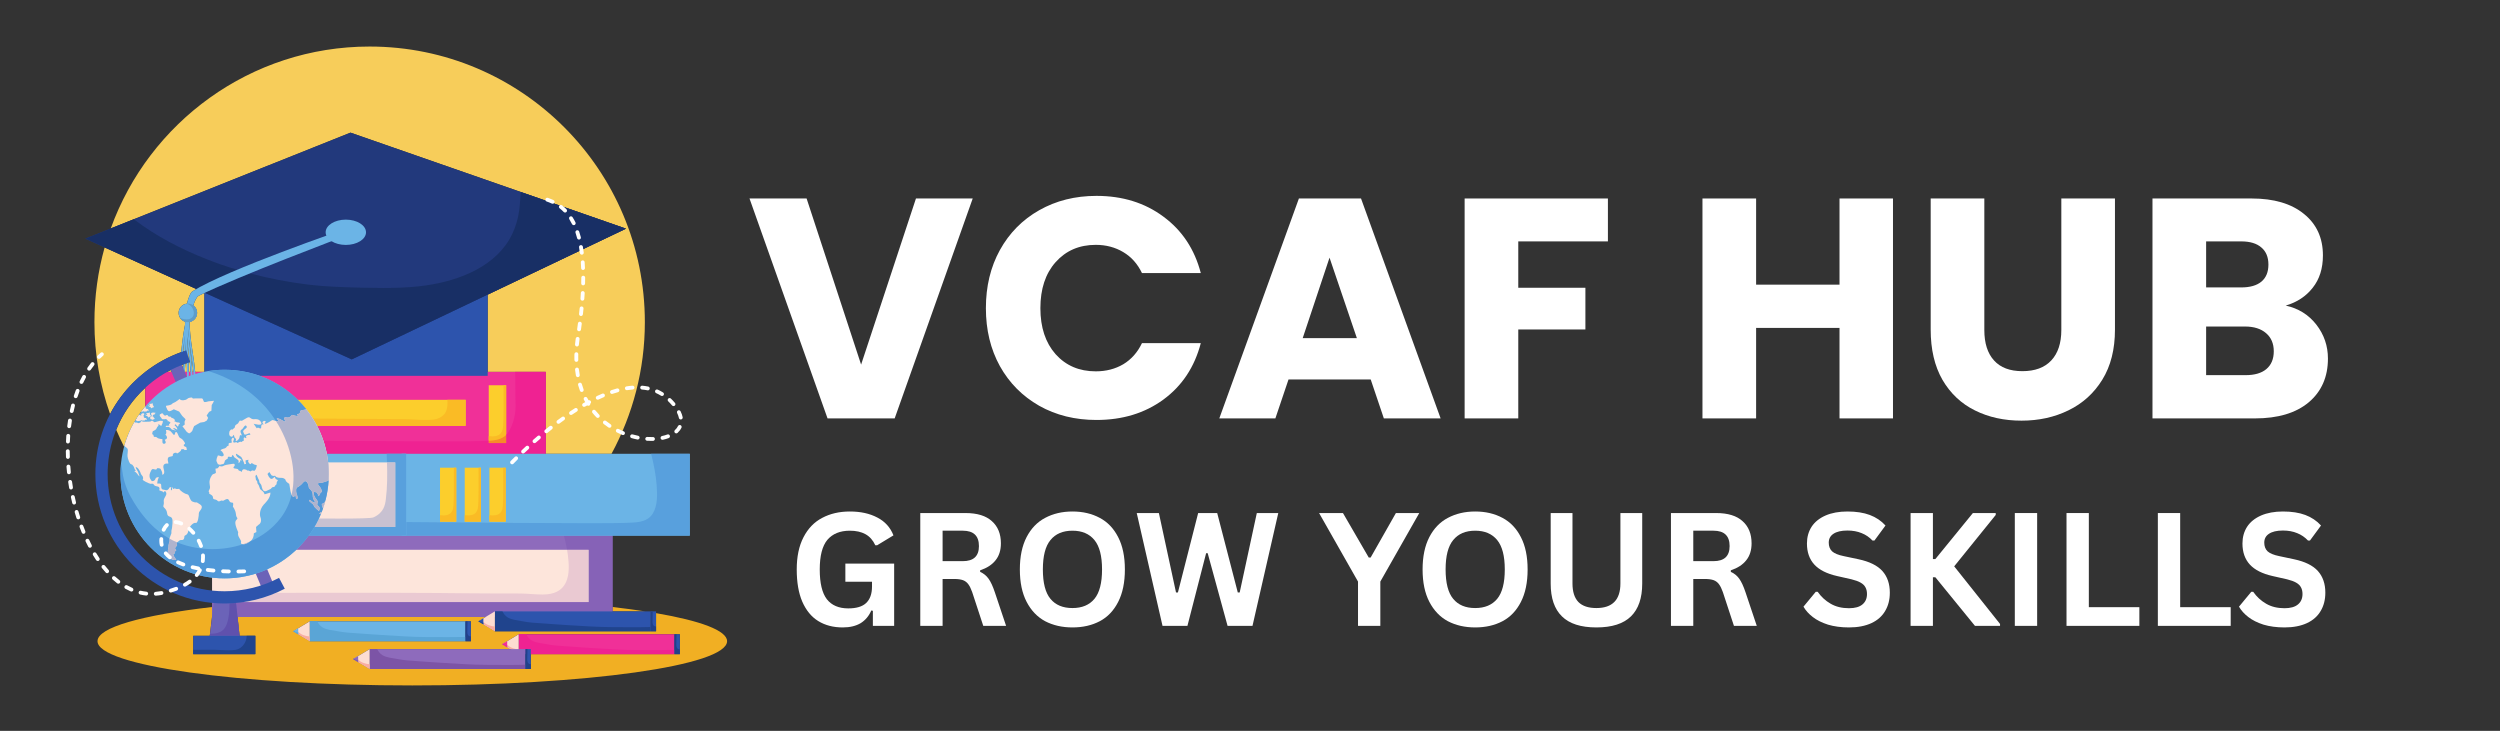 <svg xmlns="http://www.w3.org/2000/svg" xmlns:xlink="http://www.w3.org/1999/xlink" width="301" zoomAndPan="magnify" viewBox="0 0 225.75 66" height="88" preserveAspectRatio="xMidYMid meet" version="1.2"><rect x="0" y="0" width="225.75" height="66" fill="#333333" stroke="none"/><defs><clipPath id="8295c5fb37"><path d="M 8 4.203 L 59 4.203 L 59 41 L 8 41 Z M 8 4.203 "/></clipPath><clipPath id="ad7565a5d5"><path d="M 8 54 L 65.777 54 L 65.777 61.891 L 8 61.891 Z M 8 54 "/></clipPath><clipPath id="a6ede9c9e4"><path d="M 10.754 37.43 L 18.379 37.43 L 18.379 50.625 L 10.754 50.625 Z M 10.754 37.43 "/></clipPath><clipPath id="433e8c7421"><path d="M 29.691 42.809 C 29.691 48.012 25.48 52.227 20.285 52.227 C 15.09 52.227 10.879 48.012 10.879 42.809 C 10.879 37.605 15.09 33.391 20.285 33.391 C 25.48 33.391 29.691 37.605 29.691 42.809 "/></clipPath><clipPath id="53e1e2dabb"><path d="M 11.793 37.258 L 13.352 37.258 L 13.352 38.125 L 11.793 38.125 Z M 11.793 37.258 "/></clipPath><clipPath id="c382db4ae6"><path d="M 29.691 42.809 C 29.691 48.012 25.48 52.227 20.285 52.227 C 15.09 52.227 10.879 48.012 10.879 42.809 C 10.879 37.605 15.09 33.391 20.285 33.391 C 25.48 33.391 29.691 37.605 29.691 42.809 "/></clipPath><clipPath id="af6be74708"><path d="M 11.273 37.082 L 12.312 37.082 L 12.312 37.777 L 11.273 37.777 Z M 11.273 37.082 "/></clipPath><clipPath id="b991094d43"><path d="M 29.691 42.809 C 29.691 48.012 25.48 52.227 20.285 52.227 C 15.09 52.227 10.879 48.012 10.879 42.809 C 10.879 37.605 15.09 33.391 20.285 33.391 C 25.48 33.391 29.691 37.605 29.691 42.809 "/></clipPath><clipPath id="418cdd3e84"><path d="M 13.008 37.082 L 13.699 37.082 L 13.699 37.777 L 13.008 37.777 Z M 13.008 37.082 "/></clipPath><clipPath id="74fa8d1957"><path d="M 29.691 42.809 C 29.691 48.012 25.48 52.227 20.285 52.227 C 15.09 52.227 10.879 48.012 10.879 42.809 C 10.879 37.605 15.09 33.391 20.285 33.391 C 25.48 33.391 29.691 37.605 29.691 42.809 "/></clipPath><clipPath id="9a3d12d88c"><path d="M 13.352 36.387 L 14 36.387 L 14 36.91 L 13.352 36.91 Z M 13.352 36.387 "/></clipPath><clipPath id="ce0b4c1c31"><path d="M 29.691 42.809 C 29.691 48.012 25.48 52.227 20.285 52.227 C 15.09 52.227 10.879 48.012 10.879 42.809 C 10.879 37.605 15.09 33.391 20.285 33.391 C 25.48 33.391 29.691 37.605 29.691 42.809 "/></clipPath><clipPath id="55ae03a190"><path d="M 13.527 37.082 L 14.219 37.082 L 14.219 37.949 L 13.527 37.949 Z M 13.527 37.082 "/></clipPath><clipPath id="fea0ee764c"><path d="M 29.691 42.809 C 29.691 48.012 25.48 52.227 20.285 52.227 C 15.09 52.227 10.879 48.012 10.879 42.809 C 10.879 37.605 15.09 33.391 20.285 33.391 C 25.48 33.391 29.691 37.605 29.691 42.809 "/></clipPath><clipPath id="1a37c6e60f"><path d="M 12 36.387 L 13.527 36.387 L 13.527 37.258 L 12 37.258 Z M 12 36.387 "/></clipPath><clipPath id="1cbc8fbf00"><path d="M 29.691 42.809 C 29.691 48.012 25.48 52.227 20.285 52.227 C 15.09 52.227 10.879 48.012 10.879 42.809 C 10.879 37.605 15.09 33.391 20.285 33.391 C 25.48 33.391 29.691 37.605 29.691 42.809 "/></clipPath><clipPath id="f6e6051b96"><path d="M 11.102 36.215 L 11.621 36.215 L 11.621 36.91 L 11.102 36.91 Z M 11.102 36.215 "/></clipPath><clipPath id="1ae94f9079"><path d="M 29.691 42.809 C 29.691 48.012 25.48 52.227 20.285 52.227 C 15.09 52.227 10.879 48.012 10.879 42.809 C 10.879 37.605 15.09 33.391 20.285 33.391 C 25.48 33.391 29.691 37.605 29.691 42.809 "/></clipPath><clipPath id="8dd10ecbc0"><path d="M 11.445 36.215 L 12.141 36.215 L 12.141 37 L 11.445 37 Z M 11.445 36.215 "/></clipPath><clipPath id="c4ccc1114d"><path d="M 29.691 42.809 C 29.691 48.012 25.48 52.227 20.285 52.227 C 15.09 52.227 10.879 48.012 10.879 42.809 C 10.879 37.605 15.09 33.391 20.285 33.391 C 25.48 33.391 29.691 37.605 29.691 42.809 "/></clipPath><clipPath id="75d435536a"><path d="M 14.395 37.258 L 16.301 37.258 L 16.301 38.992 L 14.395 38.992 Z M 14.395 37.258 "/></clipPath><clipPath id="7b4ca2f6ed"><path d="M 29.691 42.809 C 29.691 48.012 25.48 52.227 20.285 52.227 C 15.09 52.227 10.879 48.012 10.879 42.809 C 10.879 37.605 15.09 33.391 20.285 33.391 C 25.48 33.391 29.691 37.605 29.691 42.809 "/></clipPath><clipPath id="eb2974b932"><path d="M 18.727 36.562 L 29.82 36.562 L 29.82 49.234 L 18.727 49.234 Z M 18.727 36.562 "/></clipPath><clipPath id="a52faa2154"><path d="M 29.691 42.809 C 29.691 48.012 25.48 52.227 20.285 52.227 C 15.09 52.227 10.879 48.012 10.879 42.809 C 10.879 37.605 15.09 33.391 20.285 33.391 C 25.48 33.391 29.691 37.605 29.691 42.809 "/></clipPath><clipPath id="9e63933cbd"><path d="M 29 44.723 L 29.82 44.723 L 29.82 46.109 L 29 46.109 Z M 29 44.723 "/></clipPath><clipPath id="8bdd7cd18b"><path d="M 29.691 42.809 C 29.691 48.012 25.48 52.227 20.285 52.227 C 15.09 52.227 10.879 48.012 10.879 42.809 C 10.879 37.605 15.09 33.391 20.285 33.391 C 25.48 33.391 29.691 37.605 29.691 42.809 "/></clipPath><clipPath id="c57ff08fe6"><path d="M 29.301 46.629 L 29.82 46.629 L 29.82 49.754 L 29.301 49.754 Z M 29.301 46.629 "/></clipPath><clipPath id="664e215363"><path d="M 29.691 42.809 C 29.691 48.012 25.48 52.227 20.285 52.227 C 15.09 52.227 10.879 48.012 10.879 42.809 C 10.879 37.605 15.09 33.391 20.285 33.391 C 25.48 33.391 29.691 37.605 29.691 42.809 "/></clipPath><clipPath id="0d2a34d7d4"><path d="M 28.781 46.109 L 29.82 46.109 L 29.82 46.629 L 28.781 46.629 Z M 28.781 46.109 "/></clipPath><clipPath id="e8f1cef88d"><path d="M 29.691 42.809 C 29.691 48.012 25.48 52.227 20.285 52.227 C 15.09 52.227 10.879 48.012 10.879 42.809 C 10.879 37.605 15.09 33.391 20.285 33.391 C 25.48 33.391 29.691 37.605 29.691 42.809 "/></clipPath><clipPath id="e427035953"><path d="M 14.914 35.867 L 19.422 35.867 L 19.422 39.168 L 14.914 39.168 Z M 14.914 35.867 "/></clipPath><clipPath id="2cc8e3a9dd"><path d="M 29.691 42.809 C 29.691 48.012 25.48 52.227 20.285 52.227 C 15.09 52.227 10.879 48.012 10.879 42.809 C 10.879 37.605 15.09 33.391 20.285 33.391 C 25.48 33.391 29.691 37.605 29.691 42.809 "/></clipPath><clipPath id="d76024e844"><path d="M 5.844 31 L 23 31 L 23 54 L 5.844 54 Z M 5.844 31 "/></clipPath></defs><g id="2faf05fb07"><g clip-rule="nonzero" clip-path="url(#8295c5fb37)"><path style=" stroke:none;fill-rule:nonzero;fill:#f7cd5a;fill-opacity:1;" d="M 55.219 40.977 L 29.512 40.977 L 49.273 40.977 L 49.273 33.582 L 44.039 33.582 L 44.039 26.602 L 56.527 20.648 L 31.648 11.977 L 10 20.629 C 13.457 11.051 22.617 4.203 33.379 4.203 C 47.102 4.203 58.23 15.344 58.23 29.09 C 58.23 33.395 57.137 37.441 55.219 40.977 M 11.207 40.344 C 10.953 39.84 10.715 39.332 10.492 38.809 C 11.078 37.363 11.973 36.07 13.117 35.016 L 13.117 36.711 C 12.234 37.75 11.574 38.988 11.207 40.344 M 9.941 37.387 C 9.023 34.793 8.527 32 8.527 29.09 C 8.527 26.75 8.848 24.488 9.449 22.34 L 17.734 26.098 C 17.613 26.168 17.496 26.234 17.387 26.301 C 17.168 26.441 16.992 26.973 16.883 27.418 C 16.457 27.461 16.129 27.816 16.129 28.25 C 16.129 28.637 16.387 28.961 16.738 29.059 C 16.734 29.105 16.734 29.156 16.73 29.211 C 16.609 29.777 16.473 30.609 16.363 31.797 C 15.199 32.215 14.102 32.82 13.125 33.582 L 13.117 33.582 L 13.117 33.59 C 12.297 34.227 11.559 34.977 10.934 35.812 C 10.559 36.316 10.227 36.84 9.941 37.387 M 18.379 33.582 L 17.625 33.582 C 17.574 33.043 17.5 32.449 17.395 31.793 C 17.191 30.527 17.129 29.648 17.117 29.074 C 17.504 29.004 17.801 28.66 17.801 28.25 C 17.801 27.973 17.664 27.727 17.457 27.574 C 17.578 27.195 17.75 26.805 17.945 26.707 C 18.102 26.629 18.273 26.547 18.457 26.461 L 18.457 33.566 C 18.43 33.574 18.406 33.578 18.379 33.582 M 17.461 33.582 L 17.367 33.582 C 17.34 33.055 17.285 32.473 17.203 31.836 C 17.152 31.441 17.113 31.086 17.082 30.762 C 17.121 31.082 17.172 31.43 17.23 31.82 C 17.336 32.465 17.41 33.051 17.461 33.582 M 17.203 33.582 L 17.051 33.582 C 17.051 33.316 17.047 33.035 17.035 32.738 C 17.066 32.727 17.102 32.715 17.137 32.707 C 17.164 33.016 17.188 33.305 17.203 33.582 M 16.883 33.582 L 16.688 33.582 C 16.703 33.348 16.723 33.102 16.734 32.84 C 16.781 32.824 16.824 32.809 16.871 32.793 C 16.883 33.07 16.887 33.332 16.883 33.582 M 15.484 33.582 L 15.094 33.582 C 15.199 33.523 15.305 33.469 15.414 33.414 L 15.484 33.582 M 16.547 33.254 L 16.422 32.957 C 16.469 32.938 16.516 32.918 16.566 32.902 C 16.559 33.02 16.551 33.137 16.547 33.254 M 17.129 32.637 L 17.012 32.258 C 17 32.094 16.988 31.922 16.977 31.75 C 16.945 31.379 16.926 31.039 16.914 30.73 C 16.945 31.066 16.984 31.441 17.039 31.855 C 17.074 32.129 17.105 32.387 17.129 32.637 M 16.535 31.738 C 16.562 31.438 16.594 31.156 16.625 30.902 C 16.613 31.152 16.605 31.422 16.602 31.715 C 16.578 31.723 16.559 31.73 16.535 31.738 M 16.77 31.66 C 16.77 31.527 16.773 31.395 16.777 31.27 C 16.785 31.395 16.793 31.52 16.801 31.648 C 16.793 31.652 16.781 31.656 16.77 31.66 "/></g><g clip-rule="nonzero" clip-path="url(#ad7565a5d5)"><path style=" stroke:none;fill-rule:nonzero;fill:#f1af23;fill-opacity:1;" d="M 37.23 61.895 C 21.531 61.895 8.805 60.105 8.805 57.898 C 8.805 56.656 12.832 55.547 19.152 54.812 L 19.152 55.645 L 18.965 57.227 L 18.941 57.414 L 17.449 57.414 L 17.449 59.07 L 23.051 59.07 L 23.051 57.414 L 21.633 57.414 L 21.449 55.703 L 43.867 55.703 L 43.199 56.105 L 44.688 57 L 58.762 57 L 58.762 55.289 L 58.762 57 L 59.242 57 L 59.242 55.367 C 63.25 56.055 65.656 56.938 65.656 57.898 C 65.656 60.105 52.93 61.895 37.23 61.895 M 47.453 60.41 L 47.934 60.41 L 47.934 59.07 L 60.91 59.07 L 60.91 57.273 L 46.836 57.273 L 45.348 58.172 L 46.086 58.613 L 33.379 58.613 L 31.887 59.512 L 32.34 59.785 L 33.379 60.406 L 33.379 60.41 L 47.453 60.41 L 47.453 59.07 L 47.453 60.41 M 60.91 59.07 L 61.391 59.07 L 61.391 57.273 L 60.91 57.273 L 60.91 59.07 M 42.039 57.898 L 42.52 57.898 L 42.52 56.105 L 42.039 56.105 L 42.039 57.898 M 27.965 57.898 L 42.039 57.898 L 42.039 56.105 L 27.965 56.105 L 26.789 56.812 L 26.477 57 L 27.965 57.898 M 58.262 55.207 L 55.309 55.207 L 55.309 54.812 C 56.359 54.934 57.344 55.066 58.262 55.207 "/></g><path style=" stroke:none;fill-rule:nonzero;fill:#8e6bbc;fill-opacity:1;" d="M 19.152 55.703 L 55.309 55.703 L 55.309 48.309 L 19.152 48.309 Z M 19.152 55.703 "/><path style=" stroke:none;fill-rule:nonzero;fill:#fde5db;fill-opacity:1;" d="M 19.152 54.367 L 53.148 54.367 L 53.148 49.645 L 19.152 49.645 Z M 19.152 54.367 "/><path style=" stroke:none;fill-rule:nonzero;fill:#8662b7;fill-opacity:1;" d="M 43.867 55.703 L 21.449 55.703 L 21.316 54.453 C 21.555 54.43 21.789 54.402 22.027 54.367 L 53.148 54.367 L 53.148 49.645 L 51.207 49.645 C 51.133 49.219 51.027 48.793 50.926 48.367 L 55.309 48.367 L 55.309 55.207 L 44.688 55.207 L 43.867 55.703 M 19.152 55.645 L 19.152 54.441 C 19.199 54.449 19.246 54.453 19.293 54.457 L 19.152 55.645 "/><path style=" stroke:none;fill-rule:nonzero;fill:#eac9d2;fill-opacity:1;" d="M 53.148 54.367 L 22.027 54.367 C 23.027 54.215 24.004 53.938 24.93 53.535 C 27.242 53.531 29.559 53.527 31.875 53.527 C 34.398 53.527 36.918 53.531 39.441 53.547 C 41.184 53.559 42.926 53.59 44.668 53.59 C 44.695 53.59 44.723 53.59 44.75 53.59 C 44.984 53.59 45.219 53.59 45.453 53.59 C 45.688 53.59 45.918 53.59 46.152 53.59 C 46.441 53.59 46.727 53.59 47.012 53.594 C 47.668 53.602 48.316 53.684 48.969 53.684 C 49.027 53.684 49.086 53.684 49.145 53.68 C 49.977 53.66 50.723 53.387 51.094 52.605 C 51.449 51.855 51.375 50.93 51.281 50.137 C 51.262 49.973 51.238 49.809 51.207 49.645 L 53.148 49.645 L 53.148 54.367 "/><path style=" stroke:none;fill-rule:nonzero;fill:#f03098;fill-opacity:1;" d="M 13.117 40.977 L 49.273 40.977 L 49.273 33.582 L 13.117 33.582 Z M 13.117 40.977 "/><path style=" stroke:none;fill-rule:nonzero;fill:#fcce2c;fill-opacity:1;" d="M 20.348 38.453 L 42.047 38.453 L 42.047 36.105 L 20.348 36.105 Z M 20.348 38.453 "/><path style=" stroke:none;fill-rule:nonzero;fill:#fabb25;fill-opacity:1;" d="M 42.047 38.453 L 28.629 38.453 C 28.508 38.227 28.383 38.008 28.246 37.793 C 29.875 37.805 31.504 37.82 33.133 37.828 C 34.223 37.836 35.309 37.84 36.395 37.844 C 37.07 37.844 37.758 37.922 38.438 37.922 C 38.668 37.922 38.895 37.914 39.121 37.891 C 39.594 37.84 40.195 37.57 40.344 36.957 C 40.41 36.672 40.418 36.387 40.398 36.105 L 42.047 36.105 L 42.047 38.453 "/><path style=" stroke:none;fill-rule:nonzero;fill:#fcce2c;fill-opacity:1;" d="M 16.152 40.008 L 17.727 40.008 L 17.727 34.789 L 16.152 34.789 Z M 16.152 40.008 "/><path style=" stroke:none;fill-rule:nonzero;fill:#fcce2c;fill-opacity:1;" d="M 44.133 40.008 L 45.707 40.008 L 45.707 34.789 L 44.133 34.789 Z M 44.133 40.008 "/><path style=" stroke:none;fill-rule:nonzero;fill:#fabb25;fill-opacity:1;" d="M 44.133 39.797 L 44.133 39.383 C 44.242 39.395 44.352 39.402 44.457 39.402 C 44.898 39.402 45.277 39.27 45.398 38.734 C 45.508 38.234 45.465 35.566 45.469 34.789 L 45.707 34.789 L 45.707 39.266 C 45.297 39.672 44.723 39.762 44.133 39.797 "/><path style=" stroke:none;fill-rule:nonzero;fill:#ef2292;fill-opacity:1;" d="M 49.273 40.977 L 29.512 40.977 C 29.434 40.574 29.328 40.18 29.199 39.801 C 33.359 39.832 37.406 39.855 40.125 39.855 C 41.809 39.855 42.984 39.848 43.367 39.828 C 43.617 39.812 43.875 39.812 44.133 39.797 L 44.133 40.008 L 45.707 40.008 L 45.707 39.266 C 45.785 39.188 45.859 39.094 45.93 38.988 C 46.379 38.273 46.586 37.316 46.555 36.477 C 46.52 35.496 46.551 34.555 46.516 33.582 L 49.273 33.582 L 49.273 40.977 "/><path style=" stroke:none;fill-rule:nonzero;fill:#f68a29;fill-opacity:1;" d="M 45.707 40.008 L 44.133 40.008 L 44.133 39.797 C 44.723 39.762 45.297 39.672 45.707 39.266 L 45.707 40.008 "/><path style=" stroke:none;fill-rule:nonzero;fill:#6bb4e6;fill-opacity:1;" d="M 36.262 48.367 L 62.285 48.367 L 62.285 40.977 L 36.262 40.977 Z M 36.262 48.367 "/><path style=" stroke:none;fill-rule:nonzero;fill:#58a0dd;fill-opacity:1;" d="M 62.285 48.367 L 36.676 48.367 L 36.676 47.141 C 42.484 47.199 49.199 47.246 53.137 47.246 C 54.82 47.246 55.996 47.238 56.379 47.219 C 57.309 47.168 58.383 47.258 58.941 46.379 C 59.391 45.664 59.355 44.668 59.301 43.867 C 59.234 42.891 59.035 41.922 58.797 40.977 L 62.285 40.977 L 62.285 48.367 "/><path style=" stroke:none;fill-rule:nonzero;fill:#fcce2c;fill-opacity:1;" d="M 39.734 47.105 L 41.199 47.105 L 41.199 42.234 L 39.734 42.234 Z M 39.734 47.105 "/><path style=" stroke:none;fill-rule:nonzero;fill:#fabb25;fill-opacity:1;" d="M 41.199 47.105 L 39.734 47.105 L 39.734 46.52 C 39.836 46.531 39.938 46.539 40.035 46.539 C 40.449 46.539 40.801 46.414 40.91 45.918 C 41.016 45.449 40.977 42.961 40.98 42.234 L 41.199 42.234 L 41.199 47.105 "/><path style=" stroke:none;fill-rule:nonzero;fill:#fcce2c;fill-opacity:1;" d="M 41.965 47.105 L 43.434 47.105 L 43.434 42.234 L 41.965 42.234 Z M 41.965 47.105 "/><path style=" stroke:none;fill-rule:nonzero;fill:#fabb25;fill-opacity:1;" d="M 43.434 47.105 L 41.965 47.105 L 41.965 46.52 C 42.066 46.531 42.168 46.539 42.266 46.539 C 42.68 46.539 43.031 46.414 43.145 45.918 C 43.246 45.449 43.207 42.961 43.211 42.234 L 43.434 42.234 L 43.434 47.105 "/><path style=" stroke:none;fill-rule:nonzero;fill:#fcce2c;fill-opacity:1;" d="M 44.195 47.105 L 45.664 47.105 L 45.664 42.234 L 44.195 42.234 Z M 44.195 47.105 "/><path style=" stroke:none;fill-rule:nonzero;fill:#fabb25;fill-opacity:1;" d="M 45.664 47.105 L 44.195 47.105 L 44.195 46.52 C 44.297 46.531 44.398 46.539 44.496 46.539 C 44.91 46.539 45.262 46.414 45.375 45.918 C 45.477 45.449 45.438 42.961 45.441 42.234 L 45.664 42.234 L 45.664 47.105 "/><path style=" stroke:none;fill-rule:nonzero;fill:#6bb4e6;fill-opacity:1;" d="M 17.535 48.367 L 36.676 48.367 L 36.676 40.977 L 17.535 40.977 Z M 17.535 48.367 "/><path style=" stroke:none;fill-rule:nonzero;fill:#fde5db;fill-opacity:1;" d="M 17.535 47.586 L 35.699 47.586 L 35.699 41.754 L 17.535 41.754 Z M 17.535 47.586 "/><path style=" stroke:none;fill-rule:nonzero;fill:#58a0dd;fill-opacity:1;" d="M 36.676 48.367 L 27.879 48.367 C 28.062 48.113 28.234 47.855 28.395 47.586 L 35.699 47.586 L 35.699 41.754 L 34.945 41.754 C 34.938 41.492 34.926 41.234 34.918 40.977 L 36.676 40.977 L 36.676 48.367 "/><path style=" stroke:none;fill-rule:nonzero;fill:#c8c1d1;fill-opacity:1;" d="M 35.699 47.586 L 28.395 47.586 C 28.539 47.34 28.676 47.082 28.797 46.82 C 29.434 46.828 30.039 46.828 30.59 46.828 C 32.312 46.828 33.539 46.801 33.715 46.723 C 34.676 46.297 34.781 45.562 34.84 45.09 C 34.98 43.984 34.98 42.871 34.945 41.754 L 35.699 41.754 L 35.699 47.586 "/><path style=" stroke:none;fill-rule:nonzero;fill:#f03098;fill-opacity:1;" d="M 46.836 59.07 L 60.91 59.07 L 60.91 57.273 L 46.836 57.273 Z M 46.836 59.07 "/><path style=" stroke:none;fill-rule:nonzero;fill:#ef2292;fill-opacity:1;" d="M 60.91 59.07 L 47.934 59.07 L 47.934 58.613 L 47.453 58.613 L 47.453 59.07 L 47.453 58.613 L 46.836 58.613 L 46.836 57.273 L 47.52 57.273 C 47.625 57.492 47.77 57.68 47.984 57.816 C 48.375 58.055 48.887 58.074 49.324 58.164 C 49.941 58.289 50.547 58.324 51.176 58.363 C 51.883 58.406 52.586 58.469 53.289 58.508 C 54.664 58.586 56.07 58.695 57.445 58.695 C 58.086 58.695 58.719 58.703 59.355 58.703 C 59.871 58.703 60.391 58.699 60.91 58.684 L 60.91 59.07 "/><path style=" stroke:none;fill-rule:nonzero;fill:#fdddd1;fill-opacity:1;" d="M 46.836 57.273 L 45.348 58.172 L 46.836 59.066 L 46.836 57.273 "/><path style=" stroke:none;fill-rule:nonzero;fill:#f9ada1;fill-opacity:1;" d="M 46.609 58.613 L 46.086 58.613 L 45.348 58.172 L 45.801 58.445 L 45.801 58.207 C 45.984 58.422 46.289 58.555 46.609 58.613 "/><path style=" stroke:none;fill-rule:nonzero;fill:#f03098;fill-opacity:1;" d="M 45.801 57.898 L 45.348 58.172 L 45.801 58.445 L 45.801 57.898 "/><path style=" stroke:none;fill-rule:nonzero;fill:#ef2292;fill-opacity:1;" d="M 45.801 58.445 L 45.348 58.172 L 45.445 58.113 C 45.484 58.184 45.535 58.234 45.625 58.27 C 45.68 58.289 45.738 58.301 45.801 58.305 L 45.801 58.445 "/><path style=" stroke:none;fill-rule:nonzero;fill:#2d54ad;fill-opacity:1;" d="M 60.91 59.07 L 61.391 59.07 L 61.391 57.273 L 60.91 57.273 Z M 60.91 59.07 "/><path style=" stroke:none;fill-rule:nonzero;fill:#21418a;fill-opacity:1;" d="M 61.391 59.07 L 60.91 59.07 L 60.91 57.273 L 61.09 57.273 C 61.086 57.59 61.07 57.902 61.07 58.215 C 61.07 58.398 61.117 58.594 61.32 58.629 C 61.344 58.633 61.367 58.637 61.391 58.637 L 61.391 59.07 "/><path style=" stroke:none;fill-rule:nonzero;fill:#6bb4e6;fill-opacity:1;" d="M 27.965 57.898 L 42.039 57.898 L 42.039 56.105 L 27.965 56.105 Z M 27.965 57.898 "/><path style=" stroke:none;fill-rule:nonzero;fill:#5aa5d6;fill-opacity:1;" d="M 42.039 57.898 L 27.965 57.898 L 27.965 56.105 L 28.648 56.105 C 28.754 56.32 28.898 56.512 29.113 56.645 C 29.504 56.887 30.016 56.906 30.453 56.992 C 31.07 57.117 31.676 57.152 32.305 57.191 C 33.012 57.234 33.715 57.297 34.418 57.336 C 35.793 57.414 37.195 57.527 38.574 57.527 C 39.211 57.527 39.848 57.531 40.48 57.531 C 41 57.531 41.516 57.527 42.039 57.516 L 42.039 57.898 "/><path style=" stroke:none;fill-rule:nonzero;fill:#fdddd1;fill-opacity:1;" d="M 27.965 56.105 L 26.477 57 L 27.965 57.898 L 27.965 56.105 "/><path style=" stroke:none;fill-rule:nonzero;fill:#f9ada1;fill-opacity:1;" d="M 27.965 57.898 L 26.477 57 L 26.93 57.273 L 26.93 57.039 C 27.156 57.305 27.566 57.441 27.965 57.477 L 27.965 57.898 M 26.477 57 L 26.789 56.812 L 26.477 57 "/><path style=" stroke:none;fill-rule:nonzero;fill:#6bb4e6;fill-opacity:1;" d="M 26.93 56.73 L 26.477 57 L 26.93 57.273 L 26.93 56.73 "/><path style=" stroke:none;fill-rule:nonzero;fill:#4fa2d6;fill-opacity:1;" d="M 26.93 57.273 L 26.477 57 L 26.574 56.945 C 26.613 57.012 26.664 57.066 26.754 57.098 C 26.809 57.121 26.867 57.133 26.93 57.137 L 26.93 57.273 "/><path style=" stroke:none;fill-rule:nonzero;fill:#2d54ad;fill-opacity:1;" d="M 42.039 57.898 L 42.52 57.898 L 42.52 56.105 L 42.039 56.105 Z M 42.039 57.898 "/><path style=" stroke:none;fill-rule:nonzero;fill:#21418a;fill-opacity:1;" d="M 42.52 57.898 L 42.039 57.898 L 42.039 56.105 L 42.219 56.105 C 42.215 56.418 42.199 56.73 42.199 57.047 C 42.199 57.23 42.242 57.426 42.449 57.461 C 42.473 57.465 42.496 57.465 42.52 57.465 L 42.52 57.898 "/><path style=" stroke:none;fill-rule:nonzero;fill:#8e6bbc;fill-opacity:1;" d="M 33.379 60.41 L 47.453 60.41 L 47.453 58.613 L 33.379 58.613 Z M 33.379 60.41 "/><path style=" stroke:none;fill-rule:nonzero;fill:#7c54a6;fill-opacity:1;" d="M 47.453 60.41 L 33.379 60.41 L 33.379 58.613 L 34.062 58.613 C 34.168 58.832 34.312 59.02 34.527 59.156 C 34.914 59.395 35.43 59.414 35.867 59.504 C 36.484 59.629 37.09 59.664 37.719 59.703 C 38.422 59.746 39.129 59.809 39.832 59.848 C 41.207 59.926 42.609 60.035 43.984 60.035 C 44.625 60.035 45.258 60.043 45.895 60.043 C 46.41 60.043 46.93 60.039 47.453 60.023 L 47.453 60.41 "/><path style=" stroke:none;fill-rule:nonzero;fill:#fdddd1;fill-opacity:1;" d="M 33.379 58.613 L 31.887 59.512 L 33.379 60.406 L 33.379 58.613 "/><path style=" stroke:none;fill-rule:nonzero;fill:#f9ada1;fill-opacity:1;" d="M 33.379 60.406 L 32.34 59.785 L 32.34 59.547 C 32.57 59.812 32.98 59.949 33.379 59.984 L 33.379 60.406 M 31.887 59.512 L 32.203 59.32 L 31.887 59.512 "/><path style=" stroke:none;fill-rule:nonzero;fill:#8e6bbc;fill-opacity:1;" d="M 32.34 59.238 L 31.887 59.512 L 32.34 59.785 L 32.34 59.238 "/><path style=" stroke:none;fill-rule:nonzero;fill:#7c54a6;fill-opacity:1;" d="M 32.34 59.785 L 31.887 59.512 L 31.984 59.453 C 32.027 59.523 32.078 59.574 32.168 59.609 C 32.223 59.629 32.281 59.641 32.34 59.645 L 32.34 59.785 "/><path style=" stroke:none;fill-rule:nonzero;fill:#2d54ad;fill-opacity:1;" d="M 47.453 60.41 L 47.934 60.41 L 47.934 58.613 L 47.453 58.613 Z M 47.453 60.41 "/><path style=" stroke:none;fill-rule:nonzero;fill:#21418a;fill-opacity:1;" d="M 47.934 60.41 L 47.453 60.41 L 47.453 58.613 L 47.633 58.613 C 47.629 58.93 47.613 59.242 47.613 59.555 C 47.613 59.738 47.656 59.934 47.859 59.969 C 47.887 59.973 47.91 59.977 47.934 59.977 L 47.934 60.41 "/><path style=" stroke:none;fill-rule:nonzero;fill:#2d54ad;fill-opacity:1;" d="M 44.688 57 L 58.762 57 L 58.762 55.207 L 44.688 55.207 Z M 44.688 57 "/><path style=" stroke:none;fill-rule:nonzero;fill:#20448d;fill-opacity:1;" d="M 58.762 57 L 44.688 57 L 44.688 55.207 L 45.371 55.207 C 45.477 55.426 45.621 55.613 45.836 55.746 C 46.227 55.988 46.738 56.008 47.176 56.098 C 47.793 56.223 48.398 56.258 49.027 56.293 C 49.734 56.34 50.438 56.402 51.141 56.441 C 52.516 56.52 53.918 56.629 55.297 56.629 C 55.938 56.629 56.57 56.637 57.207 56.637 C 57.723 56.637 58.238 56.633 58.762 56.617 L 58.762 57 "/><path style=" stroke:none;fill-rule:nonzero;fill:#fdddd1;fill-opacity:1;" d="M 44.688 55.207 L 43.199 56.105 L 44.688 57 L 44.688 55.207 "/><path style=" stroke:none;fill-rule:nonzero;fill:#f9ada1;fill-opacity:1;" d="M 44.688 57 L 43.199 56.105 L 43.648 56.379 L 43.648 56.145 C 43.879 56.406 44.289 56.543 44.688 56.578 L 44.688 57 M 43.199 56.105 L 43.512 55.914 L 43.199 56.105 "/><path style=" stroke:none;fill-rule:nonzero;fill:#2d54ad;fill-opacity:1;" d="M 43.648 55.832 L 43.199 56.105 L 43.648 56.379 L 43.648 55.832 "/><path style=" stroke:none;fill-rule:nonzero;fill:#20448d;fill-opacity:1;" d="M 43.648 56.379 L 43.199 56.105 L 43.293 56.047 C 43.336 56.117 43.387 56.168 43.477 56.203 C 43.531 56.223 43.59 56.234 43.648 56.238 L 43.648 56.379 "/><path style=" stroke:none;fill-rule:nonzero;fill:#2d54ad;fill-opacity:1;" d="M 58.762 57 L 59.242 57 L 59.242 55.207 L 58.762 55.207 Z M 58.762 57 "/><path style=" stroke:none;fill-rule:nonzero;fill:#21418a;fill-opacity:1;" d="M 59.242 57 L 58.762 57 L 58.762 55.207 L 58.941 55.207 C 58.938 55.52 58.922 55.836 58.922 56.148 C 58.922 56.332 58.965 56.527 59.168 56.562 C 59.195 56.566 59.219 56.57 59.242 56.57 L 59.242 57 "/><path style=" stroke:none;fill-rule:nonzero;fill:#2d54ad;fill-opacity:1;" d="M 18.457 33.938 L 44.039 33.938 L 44.039 23.578 L 18.457 23.578 Z M 18.457 33.938 "/><path style=" stroke:none;fill-rule:nonzero;fill:#22397c;fill-opacity:1;" d="M 7.703 21.547 L 31.762 32.453 L 56.527 20.648 L 31.648 11.977 L 7.703 21.547 "/><path style=" stroke:none;fill-rule:nonzero;fill:#182f65;fill-opacity:1;" d="M 31.762 32.453 L 18.496 26.441 C 19.555 25.941 21.012 25.324 22.566 24.684 C 24.305 25.148 26.074 25.484 27.855 25.703 C 29.449 25.895 31.039 25.934 32.641 25.977 C 33.297 25.992 33.957 26.004 34.613 26.004 C 35.707 26.004 36.801 25.969 37.887 25.848 C 40.898 25.508 44.34 24.379 45.988 21.637 C 46.367 21.004 46.617 20.301 46.781 19.582 C 46.945 18.848 46.961 18.102 47.027 17.352 L 47.031 17.34 L 56.527 20.648 L 31.762 32.453 M 17.734 26.098 L 7.703 21.547 L 12.086 19.797 C 14.082 21.324 16.34 22.492 18.676 23.41 C 19.574 23.766 20.492 24.082 21.418 24.359 C 19.961 24.973 18.645 25.578 17.734 26.098 "/><path style=" stroke:none;fill-rule:nonzero;fill:#6bb4e6;fill-opacity:1;" d="M 17.242 28.395 L 16.746 28.082 C 16.746 28.082 16.988 26.551 17.387 26.301 C 20.605 24.305 31.117 20.703 31.117 20.703 L 31.34 21.246 C 31.34 21.246 21.344 25.008 17.945 26.707 C 17.535 26.91 17.242 28.395 17.242 28.395 "/><path style=" stroke:none;fill-rule:nonzero;fill:#6bb4e6;fill-opacity:1;" d="M 33.051 20.977 C 33.051 21.605 32.234 22.117 31.227 22.117 C 30.223 22.117 29.406 21.605 29.406 20.977 C 29.406 20.344 30.223 19.832 31.227 19.832 C 32.234 19.832 33.051 20.344 33.051 20.977 "/><path style=" stroke:none;fill-rule:nonzero;fill:#6bb4e6;fill-opacity:1;" d="M 15.684 39.926 L 15.52 39.922 C 15.539 39.406 15.723 38.965 15.949 38.406 C 16.438 37.215 17.109 35.582 16.812 31.762 C 16.602 29.086 16.832 28.102 16.84 28.062 L 17 28.102 C 17 28.109 16.77 29.105 16.977 31.75 C 17.277 35.609 16.598 37.262 16.102 38.469 C 15.879 39.012 15.703 39.441 15.684 39.926 "/><path style=" stroke:none;fill-rule:nonzero;fill:#6bb4e6;fill-opacity:1;" d="M 14.895 39.824 C 14.941 39.305 15.133 38.867 15.367 38.316 C 15.867 37.156 16.555 35.57 16.602 31.766 C 16.637 29.109 16.965 28.176 16.98 28.141 L 17.133 28.195 C 17.129 28.207 16.801 29.145 16.766 31.77 C 16.719 35.605 16.023 37.211 15.52 38.383 C 15.289 38.922 15.105 39.344 15.059 39.84 L 14.895 39.824 "/><path style=" stroke:none;fill-rule:nonzero;fill:#6bb4e6;fill-opacity:1;" d="M 16.391 40.047 L 16.227 40.047 C 16.223 39.531 16.371 39.086 16.562 38.523 C 16.973 37.316 17.531 35.664 17.039 31.855 C 16.695 29.195 16.871 28.199 16.879 28.16 L 17.039 28.188 C 17.039 28.199 16.863 29.207 17.203 31.836 C 17.699 35.68 17.133 37.355 16.719 38.578 C 16.531 39.125 16.387 39.559 16.391 40.047 "/><path style=" stroke:none;fill-rule:nonzero;fill:#6bb4e6;fill-opacity:1;" d="M 14.086 39.707 C 14.176 39.191 14.391 38.773 14.66 38.242 C 15.238 37.121 16.023 35.586 16.363 31.797 C 16.602 29.148 17.004 28.246 17.02 28.207 L 17.168 28.277 C 17.164 28.285 16.766 29.199 16.527 31.809 C 16.188 35.633 15.391 37.184 14.809 38.316 C 14.543 38.836 14.332 39.242 14.246 39.734 L 14.086 39.707 "/><path style=" stroke:none;fill-rule:nonzero;fill:#6bb4e6;fill-opacity:1;" d="M 16.965 40.051 C 16.926 39.527 17.031 39.07 17.164 38.488 C 17.445 37.262 17.832 35.578 17.23 31.82 C 16.812 29.195 16.977 28.223 16.984 28.18 L 17.148 28.211 C 17.145 28.219 16.98 29.203 17.395 31.793 C 18 35.586 17.609 37.285 17.324 38.523 C 17.195 39.094 17.09 39.539 17.129 40.035 L 16.965 40.051 "/><path style=" stroke:none;fill-rule:nonzero;fill:#6bb4e6;fill-opacity:1;" d="M 17.801 28.25 C 17.801 28.715 17.426 29.09 16.965 29.09 C 16.5 29.09 16.129 28.715 16.129 28.25 C 16.129 27.789 16.5 27.414 16.965 27.414 C 17.426 27.414 17.801 27.789 17.801 28.25 "/><path style=" stroke:none;fill-rule:nonzero;fill:#5e9dca;fill-opacity:1;" d="M 16.965 29.09 C 16.961 29.09 16.961 29.09 16.961 29.09 C 16.961 29.09 16.961 29.09 16.957 29.09 C 16.953 29.09 16.953 29.09 16.953 29.09 C 16.953 29.09 16.949 29.09 16.949 29.09 C 16.949 29.09 16.945 29.09 16.945 29.09 C 16.945 29.09 16.945 29.09 16.941 29.09 C 16.652 29.082 16.398 28.926 16.254 28.695 C 16.363 28.762 16.5 28.793 16.613 28.816 C 16.699 28.832 16.781 28.84 16.867 28.84 C 17.074 28.84 17.27 28.781 17.402 28.602 C 17.59 28.344 17.488 27.93 17.297 27.707 C 17.168 27.555 17.02 27.473 16.852 27.422 C 16.887 27.418 16.926 27.414 16.961 27.414 C 16.961 27.414 16.965 27.414 16.965 27.414 C 17.426 27.414 17.801 27.789 17.801 28.25 C 17.801 28.715 17.426 29.09 16.965 29.09 "/><path style=" stroke:none;fill-rule:nonzero;fill:#6b63b8;fill-opacity:1;" d="M 23.77 53.418 L 15.191 32.875 L 16.211 32.449 L 24.789 52.988 L 23.77 53.418 "/><path style=" stroke:none;fill-rule:nonzero;fill:#6b63b8;fill-opacity:1;" d="M 21.734 58.348 L 18.832 58.348 L 19.355 53.945 L 21.262 53.945 L 21.734 58.348 "/><path style=" stroke:none;fill-rule:nonzero;fill:#c7812e;fill-opacity:1;" d="M 18.941 57.414 L 18.965 57.227 L 18.941 57.414 "/><path style=" stroke:none;fill-rule:nonzero;fill:#6051ad;fill-opacity:1;" d="M 21.633 57.414 L 18.941 57.414 L 18.965 57.227 C 19.605 57.223 20.191 57.113 20.465 56.387 C 20.695 55.77 20.723 55.133 20.723 54.488 C 20.922 54.48 21.121 54.469 21.316 54.453 L 21.633 57.414 "/><path style=" stroke:none;fill-rule:nonzero;fill:#2d54ad;fill-opacity:1;" d="M 20.285 54.496 C 13.852 54.496 8.613 49.254 8.613 42.809 C 8.613 40.266 9.418 37.844 10.934 35.812 C 12.402 33.848 14.492 32.367 16.82 31.645 L 17.148 32.703 C 12.707 34.082 9.719 38.145 9.719 42.809 C 9.719 48.645 14.461 53.391 20.285 53.391 C 21.996 53.391 23.695 52.973 25.199 52.18 L 25.715 53.16 C 24.051 54.035 22.176 54.496 20.285 54.496 "/><path style=" stroke:none;fill-rule:nonzero;fill:#6bb4e6;fill-opacity:1;" d="M 29.691 42.809 C 29.691 48.012 25.48 52.227 20.285 52.227 C 15.09 52.227 10.879 48.012 10.879 42.809 C 10.879 37.605 15.09 33.391 20.285 33.391 C 25.48 33.391 29.691 37.605 29.691 42.809 "/><g clip-rule="nonzero" clip-path="url(#a6ede9c9e4)"><g clip-rule="nonzero" clip-path="url(#433e8c7421)"><path style=" stroke:none;fill-rule:nonzero;fill:#fde5db;fill-opacity:1;" d="M 8.82 39.273 L 8.984 39.336 L 9.16 39.289 L 9.246 39.348 L 9.395 39.156 L 9.773 39.098 L 9.953 39.129 C 9.953 39.129 10.145 39.141 10.188 39.156 C 10.23 39.172 10.555 39.273 10.629 39.453 C 10.703 39.629 10.832 39.805 10.832 39.805 C 10.832 39.805 11.156 40.262 11.422 40.422 C 11.684 40.586 11.422 40.938 11.551 41.395 C 11.684 41.848 11.789 41.895 11.789 41.895 L 11.949 41.965 L 12.082 42.145 L 12.168 42.379 L 12.273 42.496 L 12.125 42.539 L 12.258 42.645 L 12.375 42.762 L 12.492 42.922 L 12.609 43.027 L 12.465 42.613 L 12.242 42.219 L 12.301 42.188 C 12.301 42.188 12.434 42.203 12.566 42.438 C 12.699 42.672 12.727 42.805 12.727 42.805 L 12.891 43.027 C 12.891 43.027 12.965 43.203 12.891 43.289 C 12.816 43.379 13.508 43.688 13.594 43.688 C 13.684 43.688 13.816 43.629 13.887 43.762 C 13.961 43.895 14.094 43.895 14.254 43.938 C 14.418 43.98 14.434 44.129 14.387 44.23 C 14.344 44.336 14.668 44.32 14.742 44.438 C 14.777 44.5 14.801 44.449 14.824 44.402 C 14.852 44.359 14.879 44.312 14.93 44.363 C 15.035 44.469 15.062 44.613 14.961 44.777 C 14.859 44.938 14.77 45.113 14.785 45.246 C 14.801 45.379 14.812 45.453 14.754 45.66 C 14.695 45.863 15.035 45.863 15.094 46.363 C 15.152 46.863 15.637 46.395 15.578 47.23 C 15.52 48.07 15.461 47.688 15.477 48.16 L 15.297 48.629 L 15.312 48.863 L 15.254 49.043 L 15.211 49.246 L 15.211 49.41 L 15.152 49.703 L 15.152 50.145 C 15.152 50.145 15.414 50.703 15.93 50.543 C 15.93 50.543 15.812 50.41 15.723 50.246 C 15.723 50.246 15.578 49.984 15.723 49.996 C 15.871 50.012 15.738 49.762 15.887 49.719 C 16.035 49.676 15.664 49.586 15.902 49.367 C 16.137 49.145 15.828 49.129 15.988 48.996 C 16.152 48.863 16.195 48.746 16.398 48.762 C 16.605 48.777 16.648 48.613 16.648 48.453 C 16.648 48.293 16.914 48.395 17.004 47.953 C 17.09 47.512 17.473 47.16 17.676 47.219 C 17.883 47.277 17.957 46.543 17.957 46.336 C 17.957 46.129 18.484 45.836 18.059 45.543 C 17.781 45.348 17.754 45.355 17.703 45.367 C 17.676 45.371 17.641 45.375 17.559 45.352 C 17.324 45.277 17.309 45.289 17.191 45.086 C 17.074 44.879 17.074 44.656 16.883 44.629 C 16.695 44.602 16.297 44.348 16.18 44.145 L 15.945 44.16 L 15.781 44.098 L 15.621 44.16 L 15.594 44.012 L 15.535 44.027 L 15.535 44.16 L 15.52 44.289 L 15.43 44.219 L 15.445 44.07 L 15.477 43.969 L 15.297 44.027 L 15.227 44.16 L 15.094 44.262 L 14.961 44.262 L 14.801 44.219 C 14.801 44.219 14.562 44.246 14.562 43.969 C 14.562 43.688 14.562 43.645 14.195 43.66 C 14.195 43.66 14.227 43.262 14.328 43.156 C 14.434 43.055 14.094 43.07 14.051 43.203 C 14.051 43.203 13.992 43.48 13.711 43.438 C 13.711 43.438 13.375 43.145 13.551 42.703 C 13.727 42.262 13.77 42.348 14.008 42.395 C 14.129 42.418 14.145 42.375 14.156 42.336 C 14.172 42.301 14.184 42.262 14.285 42.277 C 14.488 42.305 14.477 42.305 14.535 42.406 C 14.594 42.512 14.695 42.715 14.637 42.805 C 14.578 42.895 14.961 42.922 14.785 42.363 C 14.609 41.805 15.078 41.848 15.18 41.863 C 15.285 41.879 14.961 41.32 15.328 41.246 C 15.695 41.172 15.605 41.156 15.605 41.156 C 15.605 41.156 15.535 40.879 15.914 40.879 L 15.988 40.953 L 16.164 40.848 L 16.328 40.703 L 16.371 40.57 L 16.578 40.555 L 16.68 40.645 L 16.883 40.613 L 16.812 40.363 C 16.812 40.363 16.621 40.332 16.59 40.215 C 16.562 40.098 16.797 40.145 16.664 39.938 C 16.531 39.73 16.473 39.656 16.281 39.555 C 16.09 39.453 16.105 39.172 15.945 39.023 C 15.863 38.953 15.836 39.043 15.805 39.137 C 15.777 39.234 15.746 39.328 15.664 39.246 C 15.504 39.086 15.414 38.789 14.977 38.832 C 14.977 38.832 15.094 39.129 14.93 39.246 C 14.93 39.246 15.312 39.582 14.871 39.715 C 14.871 39.715 15.094 40.023 14.844 40.07 C 14.594 40.113 14.68 39.773 14.668 39.656 C 14.668 39.656 14.285 39.629 14.195 39.523 C 14.109 39.422 13.902 39.453 13.902 39.453 L 13.844 39.262 L 13.742 39.203 C 13.742 39.203 13.77 38.922 13.828 38.922 C 13.887 38.922 14.094 38.762 14.094 38.762 L 14.195 38.57 L 14.312 38.422 L 14.312 38.273 L 14.445 38.391 L 14.562 38.465 L 14.68 38.199 L 14.711 38.012 L 14.445 37.996 L 13.961 38.129 L 13.727 37.98 L 13.566 38.07 L 13.227 38.082 L 12.949 38.082 L 12.742 38.023 L 12.699 38.129 L 12.539 38.215 L 12.332 38.156 L 12.168 38.156 L 12.184 38.07 L 12.066 37.98 L 11.949 37.938 L 11.816 37.906 L 11.672 37.848 L 11.551 37.895 C 11.551 37.895 11.348 37.953 11.23 37.715 C 11.23 37.715 10.613 37.938 10.496 37.922 C 10.379 37.906 9.129 37.773 9.043 37.629 C 8.953 37.48 8.836 37.656 8.688 37.773 C 8.543 37.895 8.512 38.012 8.336 38.023 C 8.16 38.039 8.676 38.23 8.762 38.32 C 8.801 38.355 8.715 38.34 8.605 38.324 C 8.453 38.305 8.258 38.281 8.25 38.391 C 8.234 38.586 8.57 38.555 8.777 38.586 C 8.984 38.613 8.688 38.715 8.543 38.703 C 8.395 38.688 8.41 38.98 8.41 38.98 L 8.543 39.129 L 8.82 39.273 "/></g></g><g clip-rule="nonzero" clip-path="url(#53e1e2dabb)"><g clip-rule="nonzero" clip-path="url(#c382db4ae6)"><path style=" stroke:none;fill-rule:nonzero;fill:#fde5db;fill-opacity:1;" d="M 12.992 37.695 L 13.086 37.746 L 13.184 37.746 L 13.219 37.805 L 13.25 37.832 L 13.258 37.922 L 13.133 37.887 L 13.082 37.965 L 12.859 37.98 L 12.801 37.945 L 12.699 37.98 L 12.59 38.012 L 12.406 38.031 L 12.293 37.965 L 12.242 37.953 L 12.082 37.898 L 12 37.824 C 12 37.824 12.258 37.773 12.348 37.797 C 12.434 37.82 12.332 37.703 11.984 37.723 L 12.082 37.648 L 11.973 37.59 L 11.965 37.516 L 12.031 37.43 L 12.191 37.406 L 12.266 37.363 L 12.293 37.43 L 12.414 37.43 L 12.516 37.496 L 12.551 37.465 L 12.641 37.449 L 12.691 37.508 L 12.75 37.57 L 12.75 37.371 L 12.832 37.371 L 12.852 37.312 L 13.016 37.328 L 13.023 37.406 L 13.008 37.473 L 12.949 37.496 L 12.977 37.562 L 12.992 37.695 "/></g></g><g clip-rule="nonzero" clip-path="url(#af6be74708)"><g clip-rule="nonzero" clip-path="url(#b991094d43)"><path style=" stroke:none;fill-rule:nonzero;fill:#fde5db;fill-opacity:1;" d="M 11.703 37.211 C 11.703 37.211 11.875 37.281 11.969 37.246 C 12.062 37.211 12.234 37.348 12.168 37.367 C 12.105 37.387 11.926 37.398 11.875 37.492 C 11.828 37.582 11.793 37.535 11.793 37.535 L 11.789 37.609 L 11.711 37.637 L 11.625 37.691 L 11.535 37.613 L 11.363 37.578 L 11.465 37.441 L 11.516 37.387 L 11.547 37.305 L 11.465 37.23 L 11.703 37.211 "/></g></g><g clip-rule="nonzero" clip-path="url(#418cdd3e84)"><g clip-rule="nonzero" clip-path="url(#74fa8d1957)"><path style=" stroke:none;fill-rule:nonzero;fill:#fde5db;fill-opacity:1;" d="M 13.281 37.391 L 13.281 37.461 L 13.203 37.461 L 13.148 37.422 C 13.148 37.422 13.082 37.492 13.207 37.539 C 13.336 37.59 13.316 37.594 13.352 37.633 C 13.383 37.672 13.398 37.727 13.449 37.688 C 13.496 37.648 13.508 37.617 13.574 37.621 C 13.645 37.629 13.633 37.535 13.598 37.496 C 13.566 37.457 13.508 37.402 13.531 37.363 C 13.555 37.324 13.52 37.215 13.469 37.254 C 13.414 37.293 13.355 37.324 13.305 37.293 C 13.258 37.266 13.207 37.32 13.215 37.359 C 13.219 37.398 13.281 37.391 13.281 37.391 "/></g></g><g clip-rule="nonzero" clip-path="url(#9a3d12d88c)"><g clip-rule="nonzero" clip-path="url(#ce0b4c1c31)"><path style=" stroke:none;fill-rule:nonzero;fill:#fde5db;fill-opacity:1;" d="M 13.547 36.559 L 13.547 36.629 L 13.469 36.629 L 13.414 36.59 C 13.414 36.59 13.344 36.656 13.473 36.707 C 13.598 36.754 13.578 36.758 13.613 36.797 C 13.648 36.84 13.664 36.891 13.711 36.852 C 13.762 36.812 13.77 36.785 13.84 36.789 C 13.906 36.793 13.898 36.699 13.863 36.66 C 13.828 36.621 13.77 36.566 13.797 36.531 C 13.82 36.492 13.785 36.383 13.73 36.422 C 13.676 36.461 13.617 36.492 13.57 36.461 C 13.52 36.43 13.473 36.484 13.477 36.523 C 13.48 36.562 13.547 36.559 13.547 36.559 "/></g></g><g clip-rule="nonzero" clip-path="url(#55ae03a190)"><g clip-rule="nonzero" clip-path="url(#fea0ee764c)"><path style=" stroke:none;fill-rule:nonzero;fill:#fde5db;fill-opacity:1;" d="M 13.898 37.863 C 13.898 37.863 13.988 37.832 13.965 37.805 C 13.945 37.773 13.914 37.723 13.914 37.723 L 13.859 37.676 L 13.82 37.598 L 13.762 37.598 L 13.805 37.504 L 13.848 37.445 L 13.941 37.445 L 13.988 37.344 L 14.07 37.285 C 14.07 37.285 13.809 37.227 13.727 37.266 C 13.645 37.305 13.625 37.34 13.648 37.402 C 13.672 37.465 13.703 37.52 13.703 37.52 L 13.672 37.613 L 13.613 37.648 L 13.547 37.688 L 13.586 37.766 L 13.551 37.82 L 13.629 37.863 L 13.742 37.883 L 13.762 37.926 L 13.828 37.879 L 13.898 37.863 "/></g></g><g clip-rule="nonzero" clip-path="url(#1a37c6e60f)"><g clip-rule="nonzero" clip-path="url(#1cbc8fbf00)"><path style=" stroke:none;fill-rule:nonzero;fill:#fde5db;fill-opacity:1;" d="M 13.16 36.879 L 13.254 36.93 L 13.352 36.93 L 13.387 36.988 L 13.414 37.02 L 13.422 37.109 L 13.297 37.07 L 13.246 37.152 L 13.027 37.168 L 12.969 37.129 L 12.863 37.168 L 12.754 37.195 L 12.57 37.219 L 12.461 37.152 L 12.41 37.137 L 12.25 37.086 L 12.168 37.012 C 12.168 37.012 12.426 36.961 12.512 36.984 C 12.602 37.004 12.496 36.887 12.152 36.91 L 12.25 36.836 L 12.137 36.777 L 12.133 36.703 L 12.199 36.613 L 12.359 36.594 L 12.43 36.547 L 12.461 36.613 L 12.578 36.613 L 12.68 36.68 L 12.719 36.652 L 12.805 36.637 L 12.859 36.695 L 12.918 36.754 L 12.918 36.555 L 12.996 36.555 L 13.02 36.496 L 13.18 36.512 L 13.188 36.594 L 13.172 36.66 L 13.113 36.68 L 13.145 36.746 L 13.16 36.879 "/></g></g><g clip-rule="nonzero" clip-path="url(#f6e6051b96)"><g clip-rule="nonzero" clip-path="url(#1ae94f9079)"><path style=" stroke:none;fill-rule:nonzero;fill:#fde5db;fill-opacity:1;" d="M 11.273 36.43 L 11.273 36.5 L 11.195 36.5 L 11.141 36.461 C 11.141 36.461 11.074 36.531 11.199 36.578 C 11.328 36.629 11.309 36.633 11.344 36.672 C 11.375 36.711 11.391 36.766 11.441 36.727 C 11.488 36.688 11.5 36.656 11.566 36.66 C 11.637 36.668 11.625 36.574 11.594 36.535 C 11.559 36.496 11.5 36.441 11.523 36.402 C 11.547 36.363 11.516 36.254 11.461 36.293 C 11.406 36.332 11.348 36.363 11.297 36.332 C 11.25 36.305 11.199 36.355 11.207 36.398 C 11.211 36.438 11.273 36.43 11.273 36.43 "/></g></g><g clip-rule="nonzero" clip-path="url(#8dd10ecbc0)"><g clip-rule="nonzero" clip-path="url(#c4ccc1114d)"><path style=" stroke:none;fill-rule:nonzero;fill:#fde5db;fill-opacity:1;" d="M 11.891 36.902 C 11.891 36.902 11.98 36.871 11.961 36.844 C 11.941 36.812 11.906 36.758 11.906 36.758 L 11.852 36.715 L 11.812 36.637 L 11.754 36.637 L 11.797 36.543 L 11.844 36.484 L 11.934 36.484 L 11.98 36.383 L 12.062 36.324 C 12.062 36.324 11.801 36.266 11.719 36.305 C 11.637 36.344 11.617 36.379 11.641 36.441 C 11.664 36.504 11.695 36.559 11.695 36.559 L 11.664 36.652 L 11.605 36.688 L 11.539 36.727 L 11.578 36.805 L 11.543 36.859 L 11.621 36.902 L 11.734 36.922 L 11.754 36.965 L 11.82 36.918 L 11.891 36.902 "/></g></g><g clip-rule="nonzero" clip-path="url(#75d435536a)"><g clip-rule="nonzero" clip-path="url(#7b4ca2f6ed)"><path style=" stroke:none;fill-rule:nonzero;fill:#fde5db;fill-opacity:1;" d="M 15.297 38.422 L 15.18 38.441 L 15.016 38.441 L 14.957 38.504 L 14.977 38.539 L 15.035 38.562 L 15.102 38.555 C 15.102 38.555 15.219 38.531 15.246 38.555 C 15.27 38.578 15.277 38.578 15.332 38.609 C 15.387 38.637 15.422 38.672 15.449 38.723 C 15.48 38.77 15.547 38.82 15.605 38.812 C 15.664 38.809 15.719 38.82 15.758 38.848 C 15.797 38.879 15.832 38.883 15.867 38.883 C 15.902 38.883 15.691 38.754 15.645 38.676 C 15.602 38.598 15.875 38.703 15.965 38.781 C 16.055 38.859 15.98 38.648 15.98 38.648 L 15.855 38.484 L 15.77 38.418 L 15.809 38.312 L 15.895 38.352 C 15.895 38.352 15.945 38.398 15.98 38.473 C 16.012 38.543 16.09 38.5 16.117 38.457 C 16.141 38.41 16.07 38.371 16.164 38.32 C 16.258 38.266 16.281 38.211 16.199 38.172 C 16.117 38.133 15.945 38.156 15.91 38.113 C 15.875 38.07 15.684 38.035 15.719 38.012 C 15.754 37.984 15.832 38.004 15.805 37.941 C 15.773 37.879 15.695 37.805 15.645 37.781 C 15.598 37.754 15.5 37.734 15.5 37.734 L 15.391 37.617 L 15.254 37.617 L 15.188 37.574 L 15.129 37.48 L 15.023 37.48 L 14.98 37.508 L 14.906 37.535 L 14.789 37.473 C 14.789 37.473 14.766 37.449 14.742 37.391 C 14.715 37.332 14.609 37.293 14.578 37.34 C 14.551 37.383 14.434 37.402 14.434 37.43 C 14.434 37.461 14.395 37.52 14.457 37.609 C 14.52 37.695 14.551 37.691 14.574 37.754 C 14.598 37.82 14.66 37.871 14.73 37.859 C 14.801 37.844 14.879 37.852 14.902 37.863 C 14.926 37.871 14.93 37.801 15.016 37.852 C 15.098 37.906 15.172 37.984 15.172 37.984 L 15.078 38.012 L 15.145 38.031 L 15.234 38.039 L 15.344 38.113 C 15.344 38.113 15.414 38.121 15.367 38.207 C 15.316 38.289 15.25 38.309 15.25 38.309 L 15.297 38.422 "/></g></g><g clip-rule="nonzero" clip-path="url(#eb2974b932)"><g clip-rule="nonzero" clip-path="url(#a52faa2154)"><path style=" stroke:none;fill-rule:nonzero;fill:#fde5db;fill-opacity:1;" d="M 34.637 37.934 L 34.242 37.852 L 34.066 37.852 C 34.066 37.852 34.082 37.98 34.004 38.012 C 33.926 38.043 33.801 37.934 33.781 37.883 C 33.766 37.836 33.688 37.805 33.531 37.852 C 33.375 37.898 33.043 37.949 33.043 37.852 C 33.043 37.758 33.043 37.648 32.883 37.664 C 32.727 37.68 32.441 37.82 32.395 37.773 C 32.348 37.727 32.254 37.488 32.176 37.473 C 32.094 37.457 31.859 37.426 31.703 37.457 C 31.543 37.488 31.402 37.617 31.355 37.633 C 31.309 37.648 31.227 37.664 31.164 37.586 C 31.102 37.504 30.945 37.535 30.898 37.648 C 30.852 37.758 30.582 37.727 30.598 37.633 C 30.613 37.535 30.66 37.426 30.613 37.348 C 30.566 37.27 30.41 37.238 30.312 37.254 C 30.219 37.27 30.25 37.395 30.078 37.395 C 29.902 37.395 29.637 37.332 29.508 37.301 C 29.457 37.285 29.402 37.309 29.355 37.332 C 29.293 37.363 29.242 37.395 29.227 37.332 C 29.195 37.219 29.227 37.156 29.305 37.047 C 29.383 36.938 29.004 36.684 28.926 36.652 C 28.848 36.621 28.738 36.621 28.676 36.668 C 28.609 36.715 28.5 36.777 28.328 36.777 C 28.152 36.777 27.934 36.809 27.918 36.891 C 27.902 36.969 27.852 36.891 27.602 36.969 C 27.348 37.047 27.098 37.016 27.098 37.156 C 27.098 37.301 27.051 37.379 26.891 37.379 C 26.734 37.379 26.922 37.586 26.922 37.586 C 26.922 37.586 26.656 37.535 26.543 37.504 C 26.434 37.473 26.387 37.41 26.262 37.57 C 26.133 37.727 25.945 37.711 25.82 37.68 C 25.695 37.648 25.566 37.727 25.742 37.996 C 25.914 38.262 25.348 37.805 25.078 37.773 C 24.809 37.742 25.219 37.965 25.125 38.027 C 25.078 38.059 24.957 38.023 24.836 37.988 C 24.715 37.953 24.598 37.914 24.559 37.949 C 24.48 38.012 24.117 38.23 23.988 38.262 C 23.863 38.293 23.91 38.121 23.988 38.121 C 24.07 38.121 23.926 37.934 23.77 38.043 C 23.613 38.152 23.77 38.262 23.801 38.309 C 23.812 38.328 23.793 38.324 23.762 38.324 C 23.715 38.316 23.641 38.312 23.613 38.391 C 23.562 38.516 23.613 38.672 23.547 38.688 C 23.484 38.707 23.297 38.609 23.297 38.609 L 23.184 38.672 L 22.902 38.262 C 22.902 38.262 23.785 38.531 23.578 38.137 C 23.418 37.828 23.152 37.84 22.965 37.852 C 22.918 37.852 22.871 37.855 22.84 37.852 C 22.68 37.836 22.586 37.695 22.492 37.68 C 22.398 37.664 22.254 37.758 22.254 37.758 L 21.844 37.996 L 21.656 37.98 L 21.578 38.09 L 21.5 38.23 L 21.309 38.359 C 21.309 38.359 21.23 38.41 21.219 38.504 C 21.207 38.602 21.188 38.645 21.125 38.672 C 21.062 38.707 20.988 38.801 20.988 38.801 C 20.988 38.801 20.871 38.738 20.832 38.812 C 20.789 38.883 20.727 38.914 20.727 38.949 C 20.727 38.98 20.695 39.062 20.695 39.125 C 20.695 39.191 20.695 39.266 20.738 39.336 C 20.777 39.41 20.914 39.453 20.969 39.434 C 21.02 39.41 21.113 39.211 21.125 39.285 C 21.137 39.359 21.176 39.504 21.176 39.504 C 21.176 39.504 21.25 39.547 21.293 39.621 C 21.336 39.695 21.293 39.746 21.281 39.801 C 21.273 39.852 21.43 39.801 21.449 39.758 C 21.473 39.715 21.617 39.664 21.641 39.434 C 21.66 39.199 21.785 39.328 21.82 39.328 C 21.852 39.328 21.785 39.148 21.746 39.086 C 21.703 39.02 21.691 38.832 21.82 38.789 C 21.945 38.746 22.113 38.293 22.238 38.453 C 22.367 38.609 22.207 38.664 22.051 38.801 C 21.895 38.938 21.965 39 21.996 39.062 C 22.031 39.125 22.02 39.168 22.059 39.211 C 22.102 39.254 22.113 39.266 22.238 39.23 C 22.367 39.199 22.492 39.086 22.555 39.137 C 22.617 39.191 22.629 39.266 22.543 39.266 C 22.461 39.266 22.344 39.273 22.293 39.328 C 22.238 39.379 22.176 39.316 22.227 39.453 C 22.281 39.59 22.207 39.59 22.125 39.516 C 22.039 39.441 21.977 39.59 22.008 39.676 C 22.039 39.758 22.02 39.812 21.922 39.832 C 21.828 39.852 21.859 39.938 21.797 39.906 C 21.734 39.875 21.672 39.887 21.586 39.926 C 21.504 39.969 21.449 40.023 21.41 39.969 C 21.367 39.918 21.305 39.926 21.273 39.938 C 21.242 39.949 21.176 39.98 21.105 39.957 C 21.031 39.938 21.062 39.789 21.094 39.77 C 21.125 39.746 21.125 39.641 21.125 39.609 C 21.125 39.578 21.062 39.453 20.957 39.578 C 20.852 39.707 20.926 39.789 20.926 39.906 C 20.926 39.992 20.906 39.992 20.859 39.988 C 20.844 39.988 20.824 39.988 20.801 39.988 C 20.703 40 20.641 40.023 20.641 40.105 C 20.641 40.191 20.672 40.242 20.609 40.254 C 20.547 40.266 20.504 40.297 20.473 40.336 C 20.441 40.379 20.473 40.379 20.379 40.441 C 20.285 40.508 20.191 40.516 20.191 40.516 L 20.031 40.57 L 19.906 40.652 L 20.055 40.781 C 20.055 40.781 20.305 41.094 20.156 41.168 C 20.012 41.242 20.02 41.211 19.812 41.148 C 19.602 41.086 19.684 41.18 19.621 41.266 C 19.559 41.348 19.539 41.621 19.539 41.621 L 19.676 41.918 L 19.863 41.969 L 19.98 41.938 L 20.18 41.895 L 20.254 41.789 L 20.316 41.582 C 20.316 41.582 20.461 41.453 20.535 41.434 C 20.609 41.41 20.484 41.168 20.766 41.254 C 20.91 41.297 20.938 41.238 20.949 41.18 C 20.961 41.121 20.953 41.062 21.02 41.105 C 21.156 41.191 21.125 41.266 21.125 41.266 L 21.367 41.441 L 21.473 41.516 L 21.535 41.582 C 21.535 41.582 21.566 41.715 21.535 41.801 C 21.504 41.883 21.648 41.727 21.648 41.727 L 21.691 41.633 L 21.66 41.527 L 21.777 41.613 L 21.809 41.539 L 21.691 41.422 L 21.578 41.379 L 21.398 41.23 L 21.305 41.074 L 21.312 40.969 L 21.473 41.055 L 21.785 41.266 L 21.883 41.441 L 22.031 41.781 L 22.07 41.926 L 22.219 41.883 L 22.176 41.695 L 22.176 41.57 L 22.438 41.516 L 22.406 41.684 L 22.504 41.852 L 22.648 41.918 L 22.723 41.801 L 22.816 41.863 L 22.965 41.949 L 23.133 41.992 L 23.195 42.023 L 23.152 42.199 L 23.09 42.379 L 22.977 42.516 L 22.766 42.477 L 22.629 42.57 L 22.398 42.477 L 22.324 42.496 L 22.25 42.422 L 22.125 42.391 C 22.125 42.391 21.988 42.328 21.902 42.434 C 21.82 42.539 21.852 42.621 21.852 42.621 C 21.852 42.621 21.715 42.527 21.641 42.516 C 21.566 42.508 21.516 42.445 21.504 42.391 C 21.492 42.336 21.312 42.328 21.168 42.297 C 21.02 42.266 21.105 42.137 21.156 42.105 C 21.207 42.074 21.219 41.906 21.137 41.883 C 21.051 41.863 20.938 41.906 20.789 41.918 C 20.641 41.926 20.262 42 20.168 42.074 C 20.074 42.148 19.789 42.129 19.844 42.043 C 19.871 42 19.824 42.086 19.758 42.172 C 19.691 42.254 19.605 42.336 19.539 42.305 C 19.402 42.242 19.484 42.539 19.496 42.652 C 19.504 42.77 19.285 42.781 19.211 42.832 C 19.137 42.887 18.895 43.242 18.918 43.59 C 18.938 43.938 19.031 44 18.895 44.234 C 18.758 44.465 18.949 44.41 18.887 44.52 C 18.824 44.621 19.23 44.664 19.23 44.918 C 19.23 45.172 19.465 45.031 19.633 45.211 C 19.727 45.312 19.816 45.273 19.902 45.234 C 19.969 45.207 20.027 45.176 20.082 45.211 C 20.133 45.246 20.211 45.195 20.301 45.141 C 20.438 45.062 20.594 44.984 20.695 45.211 C 20.863 45.59 21.156 45.117 21.031 45.75 C 21.031 45.75 21.273 46.055 21.305 46.434 C 21.336 46.812 21.504 46.719 21.41 46.867 C 21.312 47.012 21.137 47.055 21.355 47.676 C 21.578 48.297 21.504 47.875 21.492 48.203 C 21.484 48.527 21.828 48.781 21.766 48.961 C 21.703 49.141 21.957 49.234 22.281 49.078 C 22.609 48.918 22.922 48.699 22.922 48.16 L 23.152 48.043 L 23.121 47.582 L 23.363 47.371 C 23.363 47.371 23.73 47.203 23.492 46.621 C 23.492 46.621 23.355 46.086 23.828 45.551 C 23.828 45.551 24.469 44.969 24.414 44.477 L 23.973 44.613 L 23.891 44.633 L 23.828 44.484 L 23.754 44.391 L 23.492 44.168 L 23.355 43.801 L 23.25 43.652 L 23.219 43.453 L 23.113 43.336 L 23.059 42.98 L 23.164 42.863 L 23.324 43.234 C 23.324 43.234 23.426 43.391 23.418 43.496 C 23.406 43.602 23.586 43.707 23.617 43.863 C 23.648 44.023 23.711 44.445 24.027 44.348 L 24.449 44.148 C 24.449 44.148 24.586 43.949 24.699 43.98 C 24.816 44.012 24.855 43.781 24.922 43.781 C 24.984 43.781 24.992 43.539 24.992 43.539 L 25.098 43.359 L 24.898 43.254 L 24.805 43.055 L 24.625 43.211 L 24.469 43.254 L 24.289 43.074 L 24.152 42.801 L 24.32 42.621 L 24.512 42.918 L 24.668 42.98 L 24.836 42.961 L 24.93 43.062 C 24.93 43.062 25.129 43.168 25.332 43.148 C 25.531 43.129 25.773 43.223 25.793 43.371 C 25.812 43.516 26.121 43.695 26.121 43.695 L 26.223 44.309 C 26.223 44.309 26.34 44.992 26.551 44.844 C 26.762 44.695 26.676 44.875 26.73 45.012 C 26.781 45.148 26.961 45.043 26.844 44.75 C 26.73 44.453 26.719 44.211 26.781 44.086 C 26.844 43.961 27.055 43.969 27.371 43.582 C 27.684 43.191 27.875 43.82 27.875 43.992 C 27.875 44.16 28.23 44.211 28.23 44.707 C 28.23 45.203 28.547 45.34 28.402 45.371 C 28.336 45.383 28.242 45.316 28.148 45.254 C 28.031 45.168 27.926 45.082 27.906 45.172 C 27.875 45.328 28.305 45.496 28.328 45.652 C 28.348 45.812 28.809 46.16 28.809 46.16 L 28.895 45.895 L 28.801 45.738 L 28.652 45.602 L 28.695 45.254 L 28.516 45 L 28.441 44.887 L 28.328 44.652 L 28.367 44.41 C 28.367 44.41 28.527 44.465 28.57 44.465 C 28.609 44.465 28.727 44.695 28.727 44.695 L 28.695 44.812 L 28.82 44.762 L 28.914 44.559 L 29.051 44.422 C 29.051 44.422 29.117 44.203 28.809 43.863 C 28.559 43.586 28.898 43.59 29.047 43.59 C 29.074 43.594 29.098 43.594 29.105 43.59 C 29.148 43.582 29.453 43.477 29.453 43.477 C 29.453 43.477 29.988 43.391 30.094 42.547 C 30.094 42.547 30.062 42.117 29.977 42.129 C 29.895 42.137 30.039 41.883 30.137 41.883 C 30.23 41.883 30.137 41.676 30.23 41.676 C 30.324 41.676 30.566 41.77 30.566 41.875 C 30.566 41.98 30.566 41.926 30.492 42.094 C 30.418 42.266 30.777 42.117 30.766 42.031 C 30.754 41.949 30.617 41.559 30.785 41.379 C 30.953 41.199 31.039 41.191 31.125 41.223 C 31.207 41.254 31.438 40.539 31.648 40.297 C 31.859 40.055 31.637 40.727 31.637 40.852 C 31.637 40.98 31.84 40.887 31.902 40.715 C 31.965 40.547 31.848 40.211 31.848 40.211 L 31.766 39.949 L 31.648 40.043 L 31.449 39.906 L 31.293 39.98 C 31.293 39.98 31.27 39.77 31.512 39.59 C 31.754 39.41 32.27 39.191 32.512 39.273 L 32.586 39.348 L 32.898 39.254 L 32.828 39.094 L 32.891 38.949 L 33.164 38.914 L 33.363 38.906 L 33.445 38.969 L 33.027 39.367 C 33.027 39.367 32.766 39.633 32.891 40.168 L 32.93 40.316 L 33.121 40.062 L 33.195 39.988 L 33.195 39.906 L 33.332 39.887 L 33.363 39.738 L 33.414 39.652 L 33.445 39.453 L 33.488 39.336 L 33.594 39.211 C 33.594 39.211 33.594 39.125 33.762 39.168 C 33.93 39.211 34.004 39.242 34.004 39.242 L 34.172 39.074 L 34.402 38.969 L 34.52 38.938 L 34.668 38.938 C 34.668 38.938 34.73 38.852 34.676 38.707 L 34.762 38.547 L 34.637 37.934 "/></g></g><g clip-rule="nonzero" clip-path="url(#9e63933cbd)"><g clip-rule="nonzero" clip-path="url(#8bdd7cd18b)"><path style=" stroke:none;fill-rule:nonzero;fill:#fde5db;fill-opacity:1;" d="M 29.492 45.961 L 29.523 46.074 L 29.629 46.012 L 29.703 45.727 L 29.82 45.613 L 29.871 45.508 L 29.828 45.34 L 29.828 45.18 L 29.895 45.074 L 29.82 44.938 L 29.809 44.77 L 29.727 44.969 L 29.578 45.129 L 29.379 45.18 L 29.305 45.371 L 29.148 45.465 L 29.051 45.508 L 29.082 45.738 L 29.188 45.93 L 29.324 45.961 L 29.453 45.949 L 29.492 45.961 "/></g></g><g clip-rule="nonzero" clip-path="url(#c57ff08fe6)"><g clip-rule="nonzero" clip-path="url(#664e215363)"><path style=" stroke:none;fill-rule:nonzero;fill:#fde5db;fill-opacity:1;" d="M 31.617 47.383 C 31.617 47.383 31.605 47.375 31.582 47.363 C 31.527 47.332 31.418 47.27 31.398 47.223 C 31.363 47.16 31.164 47.109 31.164 47.109 L 31.324 46.867 C 31.324 46.867 30.977 46.633 30.84 46.727 C 30.703 46.824 30.785 47.004 30.723 47.066 C 30.66 47.129 30.609 47.055 30.48 47.043 C 30.355 47.035 30.176 47.234 30.145 47.316 C 30.113 47.402 29.945 47.59 29.789 47.59 C 29.629 47.59 29.43 47.793 29.43 47.98 C 29.43 48.172 29.59 48.465 29.566 48.656 C 29.547 48.844 29.734 48.93 29.598 49.012 C 29.461 49.098 29.578 49.246 29.895 49.035 C 30.207 48.824 30.273 48.855 30.43 48.867 C 30.586 48.875 30.828 48.738 30.914 48.867 C 30.996 48.992 31.051 48.98 31.207 49.043 C 31.363 49.109 31.449 49.066 31.449 49.203 C 31.449 49.34 31.691 49.328 31.746 49.445 C 31.797 49.559 31.965 49.645 31.965 49.719 C 31.965 49.793 32.227 49.645 32.281 49.527 C 32.332 49.414 32.457 49.266 32.48 49.148 C 32.5 49.035 32.629 48.645 32.68 48.57 C 32.73 48.496 32.73 48.285 32.66 48.172 C 32.586 48.055 32.258 47.898 32.281 47.793 C 32.301 47.688 32.164 47.52 32.113 47.453 C 32.059 47.391 31.914 47.203 31.941 47.117 C 31.977 47.035 31.777 46.961 31.777 46.867 C 31.777 46.77 31.711 46.664 31.711 46.664 C 31.711 46.664 31.535 46.656 31.617 47.383 "/></g></g><g clip-rule="nonzero" clip-path="url(#0d2a34d7d4)"><g clip-rule="nonzero" clip-path="url(#e8f1cef88d)"><path style=" stroke:none;fill-rule:nonzero;fill:#fde5db;fill-opacity:1;" d="M 28.977 46.234 L 29.137 46.285 L 29.355 46.254 L 29.492 46.328 L 29.523 46.402 L 29.828 46.434 L 29.965 46.402 L 30.105 46.465 L 30.387 46.477 L 30.312 46.582 L 30.051 46.621 L 29.715 46.57 L 29.516 46.57 L 29.379 46.508 L 29.211 46.414 L 29.012 46.453 L 28.82 46.383 L 28.977 46.234 "/></g></g><g clip-rule="nonzero" clip-path="url(#e427035953)"><g clip-rule="nonzero" clip-path="url(#2cc8e3a9dd)"><path style=" stroke:none;fill-rule:nonzero;fill:#fde5db;fill-opacity:1;" d="M 15.695 36.957 L 16.18 37.164 L 16.457 37.559 L 16.754 37.855 L 16.664 38.09 L 16.68 38.34 L 16.473 38.488 L 16.855 38.988 C 16.855 38.988 17.031 39.133 17.09 39.133 C 17.148 39.133 17.371 38.93 17.371 38.883 C 17.371 38.84 17.531 38.473 17.531 38.473 L 18.074 38.164 L 18.441 38.105 L 18.676 37.973 L 18.793 37.738 L 18.66 37.516 L 18.883 37.191 L 19.09 37.09 L 19.117 36.574 L 19.234 36.383 L 19.324 36.191 C 19.324 36.191 18.926 36.223 18.84 36.238 C 18.75 36.25 18.457 36.383 18.398 36.25 C 18.34 36.121 18.324 35.973 18.207 35.973 C 18.09 35.973 17.809 35.973 17.734 35.973 C 17.664 35.973 17.547 35.988 17.441 35.988 C 17.34 35.988 17.414 35.867 17.238 35.898 C 17.062 35.93 17.047 35.914 16.914 36.016 C 16.781 36.121 16.738 36.105 16.621 36.133 C 16.504 36.164 16.43 36.133 16.328 36.121 C 16.223 36.105 16.34 35.914 16.035 36.164 C 15.723 36.414 15.621 36.355 15.535 36.473 C 15.445 36.59 15.062 36.633 15.062 36.633 C 15.062 36.633 14.945 36.605 15.004 36.754 C 15.062 36.898 15.137 37.117 15.27 37.133 C 15.402 37.148 15.695 36.957 15.695 36.957 "/></g></g><path style=" stroke:none;fill-rule:nonzero;fill:#2d54ad;fill-opacity:1;" d="M 17.449 59.07 L 23.051 59.07 L 23.051 57.414 L 17.449 57.414 Z M 17.449 59.07 "/><path style=" stroke:none;fill-rule:nonzero;fill:#20448d;fill-opacity:1;" d="M 23.051 59.07 L 17.449 59.07 L 17.449 58.676 C 17.883 58.676 18.32 58.672 18.754 58.672 C 18.945 58.672 19.133 58.672 19.324 58.672 C 19.754 58.676 20.207 58.723 20.648 58.723 C 20.859 58.723 21.07 58.711 21.273 58.68 C 21.727 58.609 22.086 58.215 22.215 57.793 C 22.254 57.672 22.27 57.543 22.273 57.414 L 23.051 57.414 L 23.051 59.07 "/><path style=" stroke:none;fill-rule:nonzero;fill:#b0b3cd;fill-opacity:1;" d="M 28.797 46.82 C 28.855 46.695 28.914 46.566 28.969 46.438 C 28.992 46.379 29.016 46.316 29.043 46.254 C 29.086 46.137 29.133 46.02 29.172 45.898 C 29.254 45.664 29.328 45.422 29.391 45.176 C 29.543 44.598 29.637 43.992 29.676 43.375 C 29.684 43.188 29.691 43 29.691 42.809 C 29.691 44.246 29.371 45.605 28.797 46.82 "/><path style=" stroke:none;fill-rule:nonzero;fill:#5098d8;fill-opacity:1;" d="M 20.285 52.227 C 15.09 52.227 10.879 48.012 10.879 42.809 C 10.879 42.48 10.898 42.156 10.93 41.84 C 11.008 42.227 11.051 42.621 11.113 42.961 C 11.277 43.84 11.629 44.609 12.098 45.367 C 12.898 46.68 13.961 47.883 15.297 48.637 L 15.312 48.863 L 15.254 49.043 L 15.211 49.246 L 15.211 49.41 L 15.152 49.703 L 15.152 50.145 C 15.152 50.145 15.352 50.57 15.746 50.57 C 15.805 50.57 15.863 50.562 15.93 50.543 C 15.93 50.543 15.812 50.41 15.723 50.246 C 15.723 50.246 15.586 49.996 15.715 49.996 C 15.715 49.996 15.719 49.996 15.723 49.996 C 15.73 50 15.734 50 15.734 50 C 15.863 50 15.742 49.762 15.887 49.719 C 16.035 49.676 15.664 49.586 15.902 49.367 C 16.137 49.145 15.828 49.129 15.988 48.996 C 15.996 48.992 16.004 48.988 16.008 48.98 C 16.055 49 16.105 49.02 16.152 49.039 C 17.105 49.402 18.145 49.586 19.188 49.586 C 20.113 49.586 21.043 49.441 21.918 49.152 C 21.934 49.156 21.953 49.156 21.973 49.156 C 22.059 49.156 22.168 49.133 22.281 49.078 C 22.383 49.027 22.484 48.973 22.574 48.902 C 23.656 48.434 24.621 47.727 25.344 46.777 C 25.832 46.137 26.148 45.426 26.328 44.68 C 26.371 44.781 26.426 44.863 26.492 44.863 C 26.512 44.863 26.531 44.859 26.551 44.844 C 26.605 44.805 26.641 44.789 26.664 44.789 C 26.727 44.789 26.691 44.91 26.73 45.012 C 26.746 45.051 26.77 45.07 26.797 45.07 C 26.859 45.07 26.926 44.957 26.844 44.75 C 26.73 44.453 26.719 44.211 26.781 44.086 C 26.844 43.961 27.055 43.969 27.371 43.582 C 27.441 43.492 27.508 43.457 27.566 43.457 C 27.762 43.457 27.875 43.859 27.875 43.992 C 27.875 44.16 28.23 44.211 28.23 44.707 C 28.23 45.203 28.547 45.34 28.402 45.371 C 28.395 45.371 28.387 45.371 28.383 45.371 C 28.32 45.371 28.234 45.312 28.148 45.254 C 28.066 45.191 27.988 45.133 27.945 45.133 C 27.926 45.133 27.91 45.145 27.906 45.172 C 27.875 45.328 28.305 45.496 28.328 45.652 C 28.348 45.812 28.809 46.16 28.809 46.16 L 28.895 45.895 L 28.801 45.738 L 28.652 45.602 L 28.695 45.254 L 28.516 45 L 28.441 44.887 L 28.328 44.652 L 28.367 44.41 C 28.367 44.41 28.527 44.465 28.57 44.465 C 28.609 44.465 28.727 44.695 28.727 44.695 L 28.695 44.812 L 28.82 44.762 L 28.914 44.559 L 29.051 44.422 C 29.051 44.422 29.117 44.203 28.809 43.863 C 28.586 43.613 28.832 43.59 28.992 43.59 C 29.012 43.59 29.031 43.59 29.047 43.59 C 29.062 43.59 29.074 43.594 29.082 43.594 C 29.094 43.594 29.102 43.59 29.105 43.59 C 29.148 43.582 29.453 43.477 29.453 43.477 C 29.453 43.477 29.551 43.461 29.676 43.375 C 29.637 43.992 29.543 44.598 29.391 45.176 L 29.379 45.18 L 29.305 45.371 L 29.148 45.465 L 29.051 45.508 L 29.082 45.738 L 29.172 45.898 C 29.133 46.02 29.086 46.137 29.043 46.254 L 28.977 46.234 L 28.82 46.383 L 28.969 46.438 C 28.914 46.566 28.855 46.695 28.797 46.82 C 28.676 47.082 28.539 47.34 28.395 47.586 C 28.234 47.855 28.062 48.113 27.879 48.367 C 26.922 49.68 25.629 50.734 24.129 51.406 C 23.793 51.559 23.449 51.691 23.094 51.801 C 22.207 52.078 21.266 52.227 20.285 52.227 M 25.758 38.078 C 25.672 38.078 25.285 37.797 25.078 37.773 C 25.059 37.773 25.047 37.77 25.035 37.77 C 24.863 37.77 25.215 37.969 25.125 38.027 C 25.113 38.035 25.094 38.039 25.07 38.039 C 25.031 38.039 24.973 38.027 24.914 38.012 C 24.762 37.77 24.598 37.539 24.43 37.316 C 23.016 35.461 21.012 34.18 18.809 33.508 C 19.285 33.43 19.773 33.391 20.273 33.391 C 20.277 33.391 20.281 33.391 20.285 33.391 C 23.27 33.391 25.93 34.781 27.652 36.953 C 27.637 36.957 27.621 36.961 27.602 36.969 C 27.348 37.047 27.098 37.016 27.098 37.156 C 27.098 37.301 27.051 37.379 26.891 37.379 C 26.734 37.379 26.922 37.586 26.922 37.586 C 26.922 37.586 26.656 37.535 26.543 37.504 C 26.488 37.488 26.449 37.465 26.41 37.465 C 26.367 37.465 26.324 37.488 26.262 37.57 C 26.18 37.668 26.074 37.699 25.973 37.699 C 25.918 37.699 25.863 37.691 25.82 37.68 C 25.801 37.676 25.785 37.672 25.77 37.672 C 25.664 37.672 25.59 37.762 25.742 37.996 C 25.781 38.055 25.781 38.078 25.758 38.078 "/><path style=" stroke:none;fill-rule:nonzero;fill:#b0b3cd;fill-opacity:1;" d="M 15.746 50.57 C 15.352 50.57 15.152 50.145 15.152 50.145 L 15.152 49.703 L 15.211 49.41 L 15.211 49.246 L 15.254 49.043 L 15.312 48.863 L 15.297 48.637 C 15.527 48.766 15.766 48.879 16.008 48.98 C 16.004 48.988 15.996 48.992 15.988 48.996 C 15.828 49.129 16.137 49.145 15.902 49.367 C 15.664 49.586 16.035 49.676 15.887 49.719 C 15.742 49.762 15.863 50 15.734 50 C 15.734 50 15.73 50 15.723 49.996 C 15.719 49.996 15.715 49.996 15.715 49.996 C 15.586 49.996 15.723 50.246 15.723 50.246 C 15.812 50.41 15.93 50.543 15.93 50.543 C 15.863 50.562 15.805 50.57 15.746 50.57 "/><path style=" stroke:none;fill-rule:nonzero;fill:#b0b3cd;fill-opacity:1;" d="M 21.973 49.156 C 21.953 49.156 21.934 49.156 21.918 49.152 C 22.141 49.078 22.359 48.996 22.574 48.902 C 22.484 48.973 22.383 49.027 22.281 49.078 C 22.168 49.133 22.059 49.156 21.973 49.156 M 28.809 46.16 C 28.809 46.16 28.348 45.812 28.328 45.652 C 28.305 45.496 27.875 45.328 27.906 45.172 C 27.91 45.145 27.926 45.133 27.945 45.133 C 27.988 45.133 28.066 45.191 28.148 45.254 C 28.234 45.312 28.32 45.371 28.383 45.371 C 28.387 45.371 28.395 45.371 28.402 45.371 C 28.547 45.34 28.23 45.203 28.23 44.707 C 28.23 44.211 27.875 44.16 27.875 43.992 C 27.875 43.859 27.762 43.457 27.566 43.457 C 27.508 43.457 27.441 43.492 27.371 43.582 C 27.055 43.969 26.844 43.961 26.781 44.086 C 26.719 44.211 26.73 44.453 26.844 44.75 C 26.926 44.957 26.859 45.07 26.797 45.07 C 26.77 45.07 26.746 45.051 26.73 45.012 C 26.691 44.91 26.727 44.789 26.664 44.789 C 26.641 44.789 26.605 44.805 26.551 44.844 C 26.531 44.859 26.512 44.863 26.492 44.863 C 26.426 44.863 26.371 44.781 26.328 44.68 C 26.855 42.461 26.141 39.93 24.914 38.012 C 24.973 38.027 25.031 38.039 25.07 38.039 C 25.094 38.039 25.113 38.035 25.125 38.027 C 25.215 37.969 24.863 37.77 25.035 37.77 C 25.047 37.77 25.059 37.773 25.078 37.773 C 25.285 37.797 25.672 38.078 25.758 38.078 C 25.781 38.078 25.781 38.055 25.742 37.996 C 25.59 37.762 25.664 37.672 25.77 37.672 C 25.785 37.672 25.801 37.676 25.82 37.68 C 25.863 37.691 25.918 37.699 25.973 37.699 C 26.074 37.699 26.18 37.668 26.262 37.57 C 26.324 37.488 26.367 37.465 26.41 37.465 C 26.449 37.465 26.488 37.488 26.543 37.504 C 26.656 37.535 26.922 37.586 26.922 37.586 C 26.922 37.586 26.734 37.379 26.891 37.379 C 27.051 37.379 27.098 37.301 27.098 37.156 C 27.098 37.016 27.348 37.047 27.602 36.969 C 27.621 36.961 27.637 36.957 27.652 36.953 C 28.93 38.562 29.691 40.594 29.691 42.809 C 29.691 43 29.684 43.188 29.676 43.375 C 29.551 43.461 29.453 43.477 29.453 43.477 C 29.453 43.477 29.148 43.582 29.105 43.59 C 29.102 43.59 29.094 43.594 29.082 43.594 C 29.074 43.594 29.062 43.59 29.047 43.59 C 29.031 43.59 29.012 43.59 28.992 43.59 C 28.832 43.59 28.586 43.613 28.809 43.863 C 29.117 44.203 29.051 44.422 29.051 44.422 L 28.914 44.559 L 28.82 44.762 L 28.695 44.812 L 28.727 44.695 C 28.727 44.695 28.609 44.465 28.57 44.465 C 28.527 44.465 28.367 44.41 28.367 44.41 L 28.328 44.652 L 28.441 44.887 L 28.516 45 L 28.695 45.254 L 28.652 45.602 L 28.801 45.738 L 28.895 45.895 L 28.809 46.16 "/><path style=" stroke:none;fill-rule:nonzero;fill:#b0b3cd;fill-opacity:1;" d="M 29.172 45.898 L 29.082 45.738 L 29.051 45.508 L 29.148 45.465 L 29.305 45.371 L 29.379 45.18 L 29.391 45.176 C 29.328 45.422 29.254 45.664 29.172 45.898 "/><path style=" stroke:none;fill-rule:nonzero;fill:#b0b3cd;fill-opacity:1;" d="M 28.969 46.438 L 28.82 46.383 L 28.977 46.234 L 29.043 46.254 C 29.016 46.316 28.992 46.379 28.969 46.438 "/><g clip-rule="nonzero" clip-path="url(#d76024e844)"><path style=" stroke:none;fill-rule:nonzero;fill:#ffffff;fill-opacity:1;" d="M 22.039 51.422 C 22.039 51.422 22.031 51.422 22.008 51.422 C 21.938 51.426 21.77 51.434 21.527 51.434 C 21.434 51.438 21.355 51.516 21.355 51.609 C 21.359 51.707 21.438 51.785 21.531 51.781 C 21.859 51.777 22.059 51.766 22.059 51.766 C 22.156 51.762 22.227 51.68 22.223 51.586 C 22.219 51.488 22.137 51.414 22.039 51.422 Z M 20.668 51.43 C 20.504 51.426 20.332 51.418 20.148 51.41 C 20.055 51.406 19.973 51.48 19.969 51.574 C 19.965 51.668 20.039 51.75 20.133 51.758 C 20.316 51.766 20.492 51.773 20.656 51.777 C 20.754 51.777 20.832 51.703 20.836 51.605 C 20.84 51.512 20.762 51.434 20.668 51.43 Z M 19.293 51.348 C 19.125 51.332 18.953 51.312 18.781 51.293 C 18.684 51.277 18.598 51.348 18.586 51.441 C 18.574 51.535 18.641 51.625 18.738 51.637 C 18.914 51.66 19.086 51.676 19.258 51.695 C 19.355 51.703 19.438 51.633 19.449 51.535 C 19.457 51.441 19.387 51.355 19.293 51.348 Z M 17.934 51.16 C 17.766 51.125 17.598 51.09 17.43 51.051 C 17.34 51.027 17.246 51.086 17.223 51.18 C 17.199 51.273 17.258 51.367 17.352 51.387 C 17.52 51.43 17.695 51.465 17.867 51.5 C 17.961 51.516 18.051 51.457 18.07 51.359 C 18.09 51.266 18.027 51.176 17.934 51.16 Z M 16.617 50.812 C 16.457 50.754 16.297 50.688 16.152 50.621 C 16.062 50.578 15.961 50.617 15.922 50.703 C 15.879 50.789 15.918 50.895 16.004 50.934 C 16.164 51.008 16.328 51.074 16.5 51.137 C 16.59 51.168 16.691 51.121 16.723 51.031 C 16.754 50.941 16.707 50.844 16.617 50.812 Z M 15.445 50.195 C 15.312 50.09 15.199 49.977 15.102 49.855 C 15.043 49.781 14.934 49.77 14.859 49.832 C 14.785 49.891 14.773 50 14.832 50.074 C 14.945 50.219 15.082 50.348 15.23 50.465 C 15.305 50.523 15.414 50.512 15.473 50.438 C 15.531 50.363 15.52 50.254 15.445 50.195 Z M 14.77 49.16 C 14.746 49.055 14.734 48.941 14.734 48.824 C 14.734 48.781 14.738 48.734 14.738 48.691 C 14.746 48.594 14.676 48.512 14.578 48.504 C 14.484 48.496 14.402 48.57 14.395 48.664 C 14.391 48.719 14.387 48.773 14.387 48.824 C 14.387 48.965 14.402 49.102 14.43 49.23 C 14.445 49.324 14.539 49.383 14.633 49.363 C 14.727 49.348 14.785 49.254 14.77 49.16 Z M 14.934 47.914 C 15.008 47.75 15.094 47.629 15.188 47.539 C 15.258 47.473 15.262 47.363 15.195 47.293 C 15.129 47.227 15.02 47.223 14.949 47.289 C 14.82 47.414 14.707 47.574 14.617 47.766 C 14.578 47.855 14.617 47.957 14.703 47.996 C 14.789 48.039 14.895 48 14.934 47.914 Z M 15.852 47.316 C 15.992 47.328 16.145 47.367 16.297 47.434 C 16.387 47.469 16.488 47.43 16.523 47.34 C 16.562 47.25 16.52 47.148 16.434 47.113 C 16.25 47.035 16.062 46.984 15.879 46.969 C 15.781 46.965 15.699 47.035 15.691 47.129 C 15.684 47.227 15.754 47.309 15.852 47.316 Z M 16.977 47.871 C 17.098 47.977 17.215 48.094 17.324 48.223 C 17.387 48.297 17.496 48.305 17.57 48.242 C 17.641 48.18 17.652 48.07 17.59 47.996 C 17.469 47.855 17.34 47.727 17.207 47.609 C 17.133 47.547 17.023 47.555 16.961 47.625 C 16.898 47.699 16.906 47.809 16.977 47.871 Z M 17.789 48.906 C 17.867 49.055 17.934 49.207 17.988 49.363 C 18.02 49.453 18.121 49.5 18.211 49.465 C 18.301 49.434 18.348 49.336 18.316 49.246 C 18.254 49.074 18.18 48.906 18.098 48.746 C 18.051 48.66 17.945 48.629 17.863 48.672 C 17.777 48.719 17.746 48.824 17.789 48.906 Z M 18.156 50.16 C 18.16 50.215 18.16 50.266 18.16 50.316 C 18.16 50.426 18.152 50.539 18.141 50.645 C 18.125 50.742 18.191 50.828 18.289 50.844 C 18.383 50.855 18.469 50.789 18.484 50.691 C 18.5 50.566 18.508 50.441 18.508 50.316 C 18.508 50.258 18.508 50.199 18.504 50.141 C 18.496 50.043 18.414 49.969 18.32 49.977 C 18.223 49.984 18.152 50.066 18.156 50.16 Z M 17.895 51.41 C 17.824 51.547 17.734 51.684 17.629 51.816 C 17.566 51.891 17.578 52 17.652 52.059 C 17.727 52.121 17.836 52.109 17.898 52.035 C 18.016 51.883 18.117 51.73 18.203 51.57 C 18.246 51.488 18.215 51.383 18.129 51.336 C 18.043 51.293 17.941 51.324 17.895 51.41 Z M 17.031 52.379 C 16.902 52.473 16.766 52.562 16.613 52.648 C 16.527 52.695 16.5 52.801 16.547 52.887 C 16.594 52.969 16.699 52.996 16.781 52.949 C 16.945 52.855 17.098 52.758 17.234 52.656 C 17.312 52.602 17.328 52.492 17.273 52.414 C 17.219 52.336 17.109 52.32 17.031 52.379 Z M 15.852 53.004 C 15.699 53.062 15.539 53.117 15.371 53.168 C 15.277 53.195 15.227 53.293 15.254 53.387 C 15.281 53.477 15.379 53.527 15.473 53.5 C 15.648 53.445 15.816 53.391 15.973 53.328 C 16.062 53.293 16.109 53.191 16.074 53.102 C 16.039 53.016 15.941 52.969 15.852 53.004 Z M 14.551 53.379 C 14.383 53.41 14.215 53.43 14.051 53.445 C 13.957 53.453 13.887 53.535 13.895 53.633 C 13.902 53.727 13.984 53.797 14.078 53.789 C 14.254 53.777 14.434 53.754 14.613 53.719 C 14.707 53.699 14.77 53.609 14.75 53.516 C 14.734 53.422 14.645 53.359 14.551 53.379 Z M 13.223 53.43 C 13.055 53.414 12.891 53.383 12.73 53.348 C 12.637 53.324 12.543 53.383 12.523 53.477 C 12.5 53.57 12.559 53.664 12.652 53.684 C 12.824 53.727 13.004 53.758 13.184 53.777 C 13.277 53.789 13.363 53.719 13.375 53.625 C 13.387 53.527 13.316 53.441 13.223 53.43 Z M 11.941 53.082 C 11.789 53.016 11.637 52.941 11.492 52.859 C 11.406 52.812 11.301 52.844 11.254 52.926 C 11.207 53.012 11.238 53.117 11.32 53.164 C 11.477 53.25 11.641 53.332 11.801 53.402 C 11.891 53.441 11.992 53.398 12.031 53.312 C 12.066 53.227 12.027 53.121 11.941 53.082 Z M 10.789 52.395 C 10.66 52.293 10.531 52.184 10.402 52.07 C 10.332 52.008 10.223 52.012 10.156 52.082 C 10.094 52.156 10.098 52.266 10.172 52.328 C 10.305 52.449 10.441 52.562 10.578 52.672 C 10.656 52.73 10.766 52.715 10.824 52.641 C 10.883 52.562 10.867 52.453 10.789 52.395 Z M 9.805 51.469 C 9.691 51.344 9.582 51.215 9.477 51.078 C 9.414 51.004 9.309 50.992 9.23 51.051 C 9.156 51.109 9.145 51.219 9.203 51.293 C 9.316 51.434 9.43 51.57 9.547 51.699 C 9.609 51.773 9.719 51.777 9.789 51.715 C 9.863 51.648 9.867 51.539 9.805 51.469 Z M 8.973 50.391 C 8.879 50.25 8.789 50.105 8.699 49.957 C 8.648 49.875 8.539 49.848 8.461 49.898 C 8.379 49.949 8.352 50.055 8.402 50.137 C 8.492 50.289 8.59 50.438 8.684 50.582 C 8.738 50.66 8.848 50.684 8.926 50.629 C 9.004 50.574 9.027 50.469 8.973 50.391 Z M 8.277 49.211 C 8.199 49.059 8.121 48.906 8.051 48.75 C 8.008 48.664 7.902 48.625 7.816 48.668 C 7.73 48.707 7.695 48.812 7.734 48.898 C 7.812 49.059 7.891 49.215 7.969 49.371 C 8.016 49.457 8.121 49.488 8.203 49.445 C 8.289 49.398 8.32 49.293 8.277 49.211 Z M 7.703 47.965 C 7.637 47.805 7.574 47.645 7.516 47.484 C 7.48 47.395 7.383 47.348 7.289 47.383 C 7.203 47.414 7.156 47.516 7.191 47.605 C 7.25 47.77 7.316 47.934 7.383 48.094 C 7.418 48.184 7.52 48.227 7.609 48.191 C 7.695 48.152 7.738 48.051 7.703 47.965 Z M 7.234 46.672 C 7.18 46.508 7.129 46.344 7.082 46.176 C 7.055 46.086 6.961 46.031 6.867 46.059 C 6.777 46.086 6.723 46.184 6.75 46.273 C 6.797 46.441 6.848 46.609 6.902 46.777 C 6.934 46.867 7.031 46.918 7.121 46.891 C 7.211 46.859 7.262 46.762 7.234 46.672 Z M 6.859 45.348 C 6.82 45.18 6.781 45.012 6.746 44.844 C 6.727 44.75 6.633 44.688 6.539 44.711 C 6.445 44.73 6.387 44.82 6.406 44.914 C 6.445 45.086 6.484 45.258 6.523 45.426 C 6.547 45.52 6.641 45.578 6.734 45.555 C 6.828 45.531 6.883 45.438 6.859 45.348 Z M 6.582 43.996 C 6.555 43.828 6.527 43.656 6.504 43.488 C 6.488 43.395 6.398 43.328 6.305 43.34 C 6.211 43.355 6.145 43.441 6.16 43.539 C 6.184 43.711 6.211 43.883 6.242 44.055 C 6.258 44.152 6.348 44.215 6.441 44.199 C 6.535 44.18 6.598 44.094 6.582 43.996 Z M 6.395 42.633 C 6.379 42.461 6.363 42.289 6.352 42.117 C 6.344 42.023 6.258 41.949 6.164 41.957 C 6.07 41.965 5.996 42.051 6.004 42.145 C 6.02 42.32 6.035 42.496 6.051 42.668 C 6.062 42.766 6.145 42.832 6.242 42.824 C 6.336 42.812 6.406 42.727 6.395 42.633 Z M 6.305 41.258 C 6.297 41.086 6.293 40.914 6.293 40.742 C 6.293 40.645 6.215 40.57 6.117 40.57 C 6.023 40.57 5.945 40.648 5.945 40.742 C 5.949 40.918 5.949 41.094 5.957 41.27 C 5.961 41.363 6.039 41.441 6.137 41.438 C 6.23 41.434 6.305 41.355 6.305 41.258 Z M 6.309 39.883 C 6.312 39.711 6.324 39.535 6.336 39.367 C 6.344 39.27 6.27 39.188 6.176 39.18 C 6.078 39.176 5.996 39.246 5.988 39.34 C 5.977 39.516 5.969 39.691 5.961 39.867 C 5.957 39.965 6.031 40.043 6.125 40.047 C 6.223 40.051 6.305 39.977 6.309 39.883 Z M 6.418 38.512 C 6.438 38.34 6.461 38.168 6.488 38 C 6.5 37.906 6.438 37.816 6.344 37.801 C 6.246 37.789 6.16 37.852 6.145 37.949 C 6.117 38.121 6.094 38.293 6.074 38.469 C 6.062 38.562 6.129 38.652 6.223 38.664 C 6.32 38.672 6.406 38.605 6.418 38.512 Z M 6.645 37.156 C 6.68 36.988 6.719 36.82 6.762 36.656 C 6.785 36.562 6.73 36.469 6.637 36.445 C 6.543 36.422 6.449 36.477 6.426 36.57 C 6.383 36.738 6.34 36.91 6.305 37.086 C 6.285 37.18 6.344 37.27 6.438 37.289 C 6.531 37.312 6.621 37.25 6.645 37.156 Z M 7 35.836 C 7.055 35.672 7.113 35.512 7.172 35.352 C 7.207 35.262 7.164 35.164 7.074 35.129 C 6.984 35.094 6.883 35.141 6.848 35.227 C 6.785 35.391 6.727 35.559 6.672 35.727 C 6.641 35.816 6.691 35.914 6.781 35.945 C 6.871 35.977 6.973 35.926 7 35.836 Z M 7.512 34.57 C 7.586 34.414 7.664 34.262 7.746 34.113 C 7.793 34.031 7.762 33.926 7.676 33.879 C 7.594 33.832 7.488 33.863 7.441 33.949 C 7.355 34.102 7.273 34.258 7.199 34.418 C 7.156 34.504 7.191 34.609 7.277 34.648 C 7.367 34.691 7.469 34.656 7.512 34.57 Z M 8.191 33.395 C 8.289 33.254 8.391 33.117 8.496 32.984 C 8.555 32.91 8.543 32.801 8.469 32.742 C 8.391 32.68 8.285 32.691 8.223 32.766 C 8.113 32.906 8.008 33.047 7.906 33.195 C 7.852 33.273 7.871 33.383 7.949 33.438 C 8.027 33.492 8.137 33.473 8.191 33.395 Z M 9.059 32.355 C 9.145 32.273 9.227 32.191 9.312 32.117 C 9.387 32.051 9.395 31.941 9.328 31.871 C 9.266 31.801 9.156 31.793 9.086 31.855 C 8.992 31.938 8.902 32.02 8.816 32.105 C 8.746 32.176 8.746 32.285 8.812 32.352 C 8.883 32.422 8.992 32.422 9.059 32.355 "/></g><path style=" stroke:none;fill-rule:nonzero;fill:#ffffff;fill-opacity:1;" d="M 46.367 41.875 C 46.367 41.875 46.375 41.867 46.391 41.848 C 46.438 41.801 46.551 41.68 46.73 41.504 C 46.797 41.438 46.801 41.328 46.73 41.258 C 46.664 41.191 46.555 41.191 46.488 41.258 C 46.246 41.496 46.113 41.633 46.113 41.633 C 46.047 41.703 46.051 41.812 46.121 41.879 C 46.191 41.945 46.301 41.945 46.367 41.875 Z M 47.355 40.902 C 47.473 40.793 47.598 40.676 47.734 40.551 C 47.805 40.484 47.809 40.375 47.746 40.305 C 47.68 40.234 47.57 40.23 47.5 40.293 C 47.363 40.418 47.234 40.539 47.117 40.652 C 47.047 40.715 47.043 40.824 47.109 40.895 C 47.176 40.965 47.285 40.969 47.355 40.902 Z M 48.379 39.973 C 48.504 39.863 48.637 39.75 48.773 39.633 C 48.844 39.574 48.855 39.465 48.793 39.391 C 48.73 39.316 48.621 39.309 48.547 39.371 C 48.41 39.484 48.277 39.602 48.152 39.711 C 48.078 39.773 48.07 39.887 48.133 39.957 C 48.199 40.031 48.309 40.035 48.379 39.973 Z M 49.438 39.082 C 49.57 38.977 49.707 38.867 49.844 38.758 C 49.918 38.699 49.934 38.59 49.875 38.516 C 49.812 38.441 49.707 38.426 49.629 38.484 C 49.492 38.598 49.355 38.703 49.219 38.812 C 49.145 38.875 49.133 38.98 49.195 39.059 C 49.254 39.133 49.363 39.145 49.438 39.082 Z M 50.531 38.234 C 50.668 38.133 50.809 38.031 50.949 37.93 C 51.027 37.875 51.047 37.766 50.988 37.688 C 50.934 37.609 50.828 37.594 50.75 37.648 C 50.605 37.75 50.465 37.852 50.324 37.957 C 50.246 38.012 50.23 38.121 50.289 38.199 C 50.344 38.277 50.453 38.293 50.531 38.234 Z M 51.66 37.441 C 51.805 37.348 51.949 37.254 52.094 37.16 C 52.176 37.109 52.199 37.004 52.148 36.922 C 52.098 36.84 51.988 36.816 51.91 36.867 C 51.762 36.961 51.613 37.055 51.469 37.152 C 51.391 37.207 51.367 37.312 51.418 37.395 C 51.473 37.473 51.582 37.496 51.66 37.441 Z M 52.832 36.715 C 52.98 36.629 53.133 36.547 53.281 36.465 C 53.367 36.418 53.398 36.312 53.352 36.23 C 53.309 36.145 53.203 36.113 53.117 36.156 C 52.965 36.242 52.809 36.328 52.66 36.414 C 52.574 36.461 52.547 36.566 52.594 36.652 C 52.641 36.734 52.746 36.762 52.832 36.715 Z M 54.047 36.078 C 54.203 36.004 54.359 35.934 54.516 35.867 C 54.605 35.832 54.645 35.727 54.609 35.641 C 54.57 35.551 54.469 35.512 54.383 35.547 C 54.223 35.617 54.062 35.688 53.902 35.762 C 53.812 35.805 53.777 35.906 53.816 35.992 C 53.859 36.082 53.961 36.117 54.047 36.078 Z M 55.316 35.562 C 55.48 35.508 55.641 35.457 55.805 35.414 C 55.895 35.387 55.949 35.293 55.926 35.199 C 55.898 35.109 55.805 35.055 55.711 35.078 C 55.543 35.125 55.375 35.176 55.203 35.234 C 55.113 35.266 55.066 35.363 55.098 35.453 C 55.125 35.547 55.227 35.594 55.316 35.562 Z M 56.633 35.23 C 56.801 35.207 56.969 35.184 57.133 35.172 C 57.227 35.164 57.301 35.082 57.293 34.984 C 57.285 34.891 57.203 34.82 57.105 34.828 C 56.93 34.84 56.754 34.859 56.578 34.891 C 56.48 34.902 56.418 34.992 56.434 35.09 C 56.449 35.184 56.535 35.246 56.633 35.23 Z M 57.969 35.176 C 58.137 35.188 58.301 35.211 58.465 35.246 C 58.559 35.266 58.648 35.207 58.668 35.113 C 58.688 35.016 58.629 34.926 58.535 34.906 C 58.359 34.871 58.18 34.844 58 34.828 C 57.906 34.82 57.82 34.891 57.812 34.984 C 57.805 35.082 57.875 35.164 57.969 35.176 Z M 59.25 35.5 C 59.402 35.566 59.547 35.645 59.691 35.734 C 59.773 35.785 59.879 35.758 59.93 35.676 C 59.98 35.594 59.953 35.488 59.871 35.438 C 59.719 35.34 59.559 35.258 59.395 35.184 C 59.305 35.145 59.203 35.184 59.164 35.27 C 59.125 35.359 59.164 35.461 59.25 35.5 Z M 60.344 36.242 C 60.395 36.293 60.449 36.344 60.5 36.398 C 60.566 36.469 60.629 36.539 60.688 36.609 C 60.75 36.684 60.859 36.691 60.93 36.629 C 61.004 36.566 61.012 36.461 60.953 36.387 C 60.891 36.312 60.82 36.234 60.75 36.16 C 60.695 36.102 60.641 36.047 60.582 35.992 C 60.516 35.926 60.406 35.93 60.34 35.996 C 60.273 36.066 60.273 36.176 60.344 36.242 Z M 61.145 37.293 C 61.223 37.453 61.277 37.602 61.305 37.742 C 61.324 37.836 61.414 37.895 61.508 37.875 C 61.602 37.855 61.664 37.766 61.645 37.672 C 61.609 37.5 61.547 37.32 61.457 37.141 C 61.414 37.055 61.312 37.02 61.227 37.059 C 61.141 37.102 61.105 37.207 61.145 37.293 Z M 61.223 38.473 C 61.16 38.605 61.07 38.727 60.949 38.832 C 60.879 38.898 60.875 39.008 60.938 39.078 C 61.004 39.148 61.113 39.156 61.184 39.09 C 61.328 38.957 61.449 38.801 61.535 38.629 C 61.578 38.543 61.543 38.438 61.457 38.395 C 61.371 38.352 61.266 38.387 61.223 38.473 Z M 60.262 39.234 C 60.117 39.289 59.957 39.336 59.785 39.371 C 59.691 39.391 59.633 39.48 59.652 39.578 C 59.672 39.672 59.766 39.73 59.859 39.711 C 60.043 39.672 60.219 39.621 60.383 39.559 C 60.473 39.527 60.52 39.426 60.484 39.336 C 60.453 39.246 60.352 39.199 60.262 39.234 Z M 58.957 39.465 C 58.91 39.465 58.859 39.465 58.812 39.465 C 58.695 39.465 58.574 39.465 58.453 39.457 C 58.359 39.449 58.277 39.523 58.27 39.617 C 58.266 39.715 58.336 39.797 58.434 39.801 C 58.559 39.809 58.688 39.812 58.812 39.812 C 58.863 39.812 58.914 39.812 58.969 39.812 C 59.062 39.809 59.137 39.73 59.137 39.633 C 59.133 39.539 59.055 39.461 58.957 39.465 Z M 57.617 39.348 C 57.453 39.312 57.289 39.273 57.125 39.227 C 57.031 39.203 56.938 39.258 56.91 39.348 C 56.883 39.441 56.938 39.539 57.031 39.562 C 57.203 39.613 57.379 39.652 57.551 39.688 C 57.645 39.707 57.734 39.645 57.754 39.551 C 57.773 39.457 57.711 39.363 57.617 39.348 Z M 56.324 38.953 C 56.172 38.887 56.016 38.816 55.863 38.742 C 55.777 38.695 55.676 38.73 55.633 38.816 C 55.59 38.902 55.621 39.008 55.707 39.051 C 55.867 39.133 56.027 39.207 56.191 39.273 C 56.281 39.309 56.383 39.27 56.418 39.18 C 56.453 39.09 56.414 38.988 56.324 38.953 Z M 55.137 38.312 C 54.996 38.219 54.863 38.117 54.727 38.012 C 54.652 37.953 54.543 37.965 54.484 38.039 C 54.426 38.113 54.438 38.223 54.512 38.285 C 54.652 38.395 54.797 38.5 54.941 38.598 C 55.023 38.652 55.129 38.633 55.184 38.555 C 55.234 38.473 55.215 38.367 55.137 38.312 Z M 54.105 37.445 C 53.988 37.324 53.879 37.195 53.77 37.066 C 53.707 36.992 53.598 36.98 53.527 37.039 C 53.453 37.102 53.441 37.211 53.5 37.285 C 53.613 37.426 53.734 37.559 53.855 37.684 C 53.922 37.754 54.031 37.754 54.102 37.688 C 54.168 37.621 54.172 37.512 54.105 37.445 Z M 53.281 36.379 C 53.191 36.234 53.109 36.09 53.031 35.938 C 52.988 35.852 52.883 35.816 52.797 35.859 C 52.715 35.906 52.68 36.008 52.723 36.094 C 52.805 36.254 52.895 36.41 52.984 36.559 C 53.035 36.641 53.141 36.668 53.223 36.617 C 53.305 36.566 53.332 36.461 53.281 36.379 Z M 52.695 35.16 C 52.637 35.004 52.586 34.844 52.539 34.68 C 52.512 34.586 52.414 34.535 52.324 34.559 C 52.23 34.586 52.176 34.684 52.203 34.773 C 52.254 34.949 52.309 35.117 52.367 35.281 C 52.402 35.371 52.5 35.418 52.59 35.383 C 52.68 35.352 52.727 35.25 52.695 35.16 Z M 52.348 33.852 C 52.32 33.688 52.293 33.52 52.273 33.348 C 52.266 33.254 52.18 33.184 52.082 33.195 C 51.988 33.207 51.918 33.293 51.93 33.387 C 51.949 33.566 51.977 33.742 52.004 33.91 C 52.023 34.008 52.113 34.07 52.207 34.055 C 52.301 34.035 52.363 33.945 52.348 33.852 Z M 52.219 32.5 C 52.215 32.418 52.215 32.336 52.215 32.254 C 52.215 32.168 52.215 32.078 52.219 31.984 C 52.223 31.891 52.145 31.812 52.051 31.809 C 51.953 31.805 51.875 31.883 51.871 31.977 C 51.871 32.07 51.867 32.164 51.867 32.254 C 51.867 32.34 51.871 32.422 51.871 32.508 C 51.875 32.602 51.953 32.68 52.051 32.676 C 52.145 32.676 52.219 32.594 52.219 32.5 Z M 52.273 31.133 C 52.289 30.965 52.309 30.797 52.332 30.621 C 52.344 30.527 52.277 30.441 52.184 30.426 C 52.09 30.414 52.004 30.48 51.988 30.574 C 51.965 30.754 51.941 30.926 51.926 31.098 C 51.918 31.195 51.988 31.277 52.082 31.289 C 52.176 31.297 52.262 31.227 52.273 31.133 Z M 52.461 29.766 C 52.484 29.59 52.508 29.418 52.531 29.246 C 52.543 29.152 52.477 29.062 52.379 29.051 C 52.285 29.039 52.199 29.105 52.188 29.203 C 52.164 29.371 52.141 29.543 52.117 29.715 C 52.102 29.812 52.168 29.898 52.262 29.91 C 52.359 29.926 52.445 29.859 52.461 29.766 Z M 52.637 28.383 C 52.652 28.207 52.672 28.031 52.691 27.859 C 52.699 27.766 52.629 27.68 52.531 27.672 C 52.438 27.664 52.355 27.734 52.344 27.828 C 52.328 27.996 52.309 28.168 52.289 28.344 C 52.281 28.438 52.348 28.523 52.445 28.535 C 52.539 28.547 52.625 28.477 52.633 28.383 Z M 52.762 26.992 C 52.777 26.812 52.785 26.641 52.797 26.469 C 52.801 26.375 52.727 26.293 52.633 26.285 C 52.539 26.281 52.457 26.355 52.449 26.449 C 52.441 26.617 52.43 26.793 52.418 26.969 C 52.41 27.062 52.48 27.145 52.578 27.152 C 52.672 27.16 52.754 27.09 52.762 26.992 Z M 52.832 25.598 C 52.836 25.418 52.836 25.242 52.84 25.07 C 52.84 24.977 52.762 24.898 52.664 24.898 C 52.57 24.898 52.492 24.977 52.492 25.07 C 52.492 25.238 52.488 25.41 52.484 25.59 C 52.48 25.684 52.559 25.766 52.652 25.766 C 52.75 25.77 52.828 25.691 52.832 25.598 Z M 52.82 24.199 C 52.816 24.02 52.805 23.844 52.793 23.676 C 52.789 23.578 52.703 23.504 52.609 23.512 C 52.512 23.52 52.441 23.602 52.449 23.699 C 52.461 23.863 52.469 24.035 52.477 24.211 C 52.48 24.309 52.559 24.383 52.656 24.379 C 52.75 24.375 52.828 24.293 52.82 24.199 Z M 52.711 22.801 C 52.688 22.621 52.66 22.445 52.633 22.277 C 52.617 22.184 52.527 22.121 52.43 22.137 C 52.336 22.152 52.273 22.242 52.289 22.336 C 52.316 22.5 52.344 22.668 52.363 22.844 C 52.379 22.941 52.465 23.008 52.559 22.996 C 52.652 22.984 52.723 22.895 52.711 22.801 Z M 52.449 21.418 C 52.402 21.238 52.352 21.07 52.297 20.906 C 52.266 20.816 52.168 20.77 52.078 20.797 C 51.988 20.828 51.938 20.926 51.969 21.016 C 52.02 21.172 52.066 21.332 52.113 21.504 C 52.137 21.598 52.23 21.652 52.324 21.629 C 52.418 21.605 52.473 21.508 52.449 21.418 Z M 51.965 20.082 C 51.883 19.914 51.793 19.758 51.703 19.613 C 51.652 19.531 51.547 19.508 51.465 19.559 C 51.383 19.609 51.359 19.715 51.41 19.797 C 51.492 19.93 51.574 20.078 51.652 20.234 C 51.695 20.32 51.801 20.355 51.887 20.316 C 51.969 20.273 52.008 20.168 51.965 20.082 Z M 51.152 18.898 C 51.02 18.762 50.887 18.641 50.75 18.535 C 50.676 18.477 50.566 18.492 50.508 18.566 C 50.449 18.641 50.461 18.75 50.535 18.809 C 50.66 18.906 50.781 19.016 50.902 19.141 C 50.969 19.211 51.078 19.211 51.148 19.145 C 51.219 19.078 51.219 18.969 51.152 18.898 Z M 49.977 18.066 C 49.797 17.984 49.629 17.922 49.477 17.867 C 49.387 17.836 49.289 17.883 49.258 17.973 C 49.227 18.062 49.273 18.164 49.363 18.195 C 49.508 18.246 49.668 18.305 49.832 18.383 C 49.918 18.422 50.02 18.383 50.062 18.297 C 50.102 18.211 50.062 18.105 49.977 18.066 "/><g style="fill:#ffffff;fill-opacity:1;"><g transform="translate(67.43, 37.782)"><path style="stroke:none" d="M 20.406 -19.859 L 13.359 0 L 7.297 0 L 0.25 -19.859 L 5.406 -19.859 L 10.328 -4.859 L 15.281 -19.859 Z M 20.406 -19.859 "/></g></g><g style="fill:#ffffff;fill-opacity:1;"><g transform="translate(88.088, 37.782)"><path style="stroke:none" d="M 0.938 -9.953 C 0.938 -11.922 1.359 -13.672 2.203 -15.203 C 3.055 -16.742 4.238 -17.941 5.75 -18.797 C 7.27 -19.66 8.992 -20.094 10.922 -20.094 C 13.273 -20.094 15.289 -19.469 16.969 -18.219 C 18.656 -16.977 19.781 -15.281 20.344 -13.125 L 15.031 -13.125 C 14.633 -13.957 14.07 -14.586 13.344 -15.016 C 12.613 -15.453 11.785 -15.672 10.859 -15.672 C 9.367 -15.672 8.16 -15.148 7.234 -14.109 C 6.316 -13.078 5.859 -11.691 5.859 -9.953 C 5.859 -8.223 6.316 -6.836 7.234 -5.797 C 8.16 -4.766 9.367 -4.25 10.859 -4.25 C 11.785 -4.25 12.613 -4.461 13.344 -4.891 C 14.07 -5.328 14.633 -5.961 15.031 -6.797 L 20.344 -6.797 C 19.781 -4.641 18.656 -2.941 16.969 -1.703 C 15.289 -0.473 13.273 0.141 10.922 0.141 C 8.992 0.141 7.27 -0.285 5.75 -1.141 C 4.238 -2.004 3.055 -3.195 2.203 -4.719 C 1.359 -6.25 0.938 -7.992 0.938 -9.953 Z M 0.938 -9.953 "/></g></g><g style="fill:#ffffff;fill-opacity:1;"><g transform="translate(109.65, 37.782)"><path style="stroke:none" d="M 14.125 -3.516 L 6.703 -3.516 L 5.516 0 L 0.453 0 L 7.641 -19.859 L 13.25 -19.859 L 20.438 0 L 15.312 0 Z M 12.875 -7.25 L 10.406 -14.516 L 7.984 -7.25 Z M 12.875 -7.25 "/></g></g><g style="fill:#ffffff;fill-opacity:1;"><g transform="translate(130.506, 37.782)"><path style="stroke:none" d="M 14.688 -19.859 L 14.688 -15.984 L 6.594 -15.984 L 6.594 -11.797 L 12.656 -11.797 L 12.656 -8.031 L 6.594 -8.031 L 6.594 0 L 1.75 0 L 1.75 -19.859 Z M 14.688 -19.859 "/></g></g><g style="fill:#ffffff;fill-opacity:1;"><g transform="translate(145.984, 37.782)"><path style="stroke:none" d=""/></g></g><g style="fill:#ffffff;fill-opacity:1;"><g transform="translate(151.983, 37.782)"><path style="stroke:none" d="M 18.953 -19.859 L 18.953 0 L 14.125 0 L 14.125 -8.172 L 6.594 -8.172 L 6.594 0 L 1.75 0 L 1.75 -19.859 L 6.594 -19.859 L 6.594 -12.078 L 14.125 -12.078 L 14.125 -19.859 Z M 18.953 -19.859 "/></g></g><g style="fill:#ffffff;fill-opacity:1;"><g transform="translate(172.669, 37.782)"><path style="stroke:none" d="M 6.516 -19.859 L 6.516 -7.984 C 6.516 -6.797 6.805 -5.879 7.391 -5.234 C 7.973 -4.586 8.828 -4.266 9.953 -4.266 C 11.086 -4.266 11.957 -4.586 12.562 -5.234 C 13.164 -5.879 13.469 -6.797 13.469 -7.984 L 13.469 -19.859 L 18.312 -19.859 L 18.312 -8.016 C 18.312 -6.234 17.93 -4.727 17.172 -3.5 C 16.422 -2.281 15.406 -1.359 14.125 -0.734 C 12.852 -0.109 11.438 0.203 9.875 0.203 C 8.312 0.203 6.91 -0.102 5.672 -0.719 C 4.43 -1.332 3.453 -2.254 2.734 -3.484 C 2.023 -4.723 1.672 -6.234 1.672 -8.016 L 1.672 -19.859 Z M 6.516 -19.859 "/></g></g><g style="fill:#ffffff;fill-opacity:1;"><g transform="translate(192.619, 37.782)"><path style="stroke:none" d="M 13.781 -10.188 C 14.926 -9.938 15.848 -9.363 16.547 -8.469 C 17.242 -7.57 17.594 -6.551 17.594 -5.406 C 17.594 -3.75 17.016 -2.43 15.859 -1.453 C 14.703 -0.484 13.082 0 11 0 L 1.75 0 L 1.75 -19.859 L 10.703 -19.859 C 12.711 -19.859 14.285 -19.395 15.422 -18.469 C 16.566 -17.551 17.141 -16.301 17.141 -14.719 C 17.141 -13.539 16.832 -12.566 16.219 -11.797 C 15.613 -11.023 14.801 -10.488 13.781 -10.188 Z M 6.594 -11.828 L 9.766 -11.828 C 10.555 -11.828 11.16 -12 11.578 -12.344 C 12.004 -12.695 12.219 -13.211 12.219 -13.891 C 12.219 -14.566 12.004 -15.082 11.578 -15.438 C 11.16 -15.801 10.555 -15.984 9.766 -15.984 L 6.594 -15.984 Z M 10.156 -3.906 C 10.969 -3.906 11.594 -4.086 12.031 -4.453 C 12.477 -4.828 12.703 -5.363 12.703 -6.062 C 12.703 -6.758 12.469 -7.305 12 -7.703 C 11.539 -8.098 10.91 -8.297 10.109 -8.297 L 6.594 -8.297 L 6.594 -3.906 Z M 10.156 -3.906 "/></g></g><g style="fill:#ffffff;fill-opacity:1;"><g transform="translate(71.148, 56.516)"><path style="stroke:none" d="M 4.953 0.141 C 4.098 0.141 3.359 -0.051 2.734 -0.438 C 2.117 -0.82 1.641 -1.406 1.297 -2.188 C 0.961 -2.969 0.797 -3.938 0.797 -5.094 C 0.797 -6.25 1 -7.219 1.406 -8 C 1.812 -8.789 2.375 -9.375 3.094 -9.75 C 3.812 -10.133 4.645 -10.328 5.594 -10.328 C 6.562 -10.328 7.391 -10.145 8.078 -9.781 C 8.766 -9.426 9.25 -8.891 9.531 -8.172 L 8.062 -7.281 L 7.891 -7.281 C 7.68 -7.738 7.383 -8.07 7 -8.281 C 6.625 -8.488 6.156 -8.594 5.594 -8.594 C 4.707 -8.594 4.031 -8.316 3.562 -7.766 C 3.102 -7.211 2.875 -6.32 2.875 -5.094 C 2.875 -3.863 3.086 -2.969 3.516 -2.406 C 3.953 -1.852 4.598 -1.578 5.453 -1.578 C 6.18 -1.578 6.719 -1.738 7.062 -2.062 C 7.414 -2.395 7.594 -2.891 7.594 -3.547 L 7.594 -3.984 L 5.188 -3.984 L 5.188 -5.625 L 9.594 -5.625 L 9.594 0 L 7.672 0 L 7.672 -1.359 L 7.531 -1.391 C 7.32 -0.898 7.004 -0.52 6.578 -0.25 C 6.148 0.008 5.609 0.141 4.953 0.141 Z M 4.953 0.141 "/></g></g><g style="fill:#ffffff;fill-opacity:1;"><g transform="translate(81.773, 56.516)"><path style="stroke:none" d="M 1.328 0 L 1.328 -10.188 L 5.406 -10.188 C 6.469 -10.188 7.266 -9.941 7.797 -9.453 C 8.336 -8.973 8.609 -8.305 8.609 -7.453 C 8.609 -6.828 8.445 -6.316 8.125 -5.922 C 7.812 -5.523 7.348 -5.223 6.734 -5.016 L 6.734 -4.875 C 7.047 -4.738 7.301 -4.531 7.5 -4.25 C 7.695 -3.977 7.883 -3.57 8.062 -3.031 L 9.078 0 L 7.016 0 L 6.016 -3.047 C 5.91 -3.348 5.797 -3.582 5.672 -3.75 C 5.547 -3.926 5.383 -4.051 5.188 -4.125 C 4.988 -4.195 4.734 -4.234 4.422 -4.234 L 3.344 -4.234 L 3.344 0 Z M 5.172 -5.844 C 6.141 -5.844 6.625 -6.297 6.625 -7.203 C 6.625 -8.129 6.141 -8.594 5.172 -8.594 L 3.344 -8.594 L 3.344 -5.844 Z M 5.172 -5.844 "/></g></g><g style="fill:#ffffff;fill-opacity:1;"><g transform="translate(91.296, 56.516)"><path style="stroke:none" d="M 5.547 0.141 C 4.617 0.141 3.797 -0.047 3.078 -0.422 C 2.367 -0.805 1.812 -1.391 1.406 -2.172 C 1 -2.953 0.797 -3.926 0.797 -5.094 C 0.797 -6.258 1 -7.234 1.406 -8.016 C 1.812 -8.797 2.367 -9.375 3.078 -9.75 C 3.797 -10.133 4.617 -10.328 5.547 -10.328 C 6.484 -10.328 7.305 -10.133 8.016 -9.75 C 8.723 -9.375 9.273 -8.797 9.672 -8.016 C 10.078 -7.234 10.281 -6.258 10.281 -5.094 C 10.281 -3.926 10.078 -2.945 9.672 -2.156 C 9.273 -1.375 8.723 -0.797 8.016 -0.422 C 7.305 -0.047 6.484 0.141 5.547 0.141 Z M 5.547 -1.609 C 6.41 -1.609 7.07 -1.883 7.531 -2.438 C 7.988 -2.988 8.219 -3.875 8.219 -5.094 C 8.219 -6.312 7.988 -7.195 7.531 -7.75 C 7.07 -8.312 6.41 -8.594 5.547 -8.594 C 4.68 -8.594 4.02 -8.312 3.562 -7.75 C 3.102 -7.195 2.875 -6.312 2.875 -5.094 C 2.875 -3.875 3.102 -2.988 3.562 -2.438 C 4.02 -1.883 4.68 -1.609 5.547 -1.609 Z M 5.547 -1.609 "/></g></g><g style="fill:#ffffff;fill-opacity:1;"><g transform="translate(102.366, 56.516)"><path style="stroke:none" d="M 4.859 0 L 2.609 0 L 0.281 -10.188 L 2.281 -10.188 L 3.828 -3.016 L 4 -3.016 L 5.828 -10.188 L 7.547 -10.188 L 9.406 -3.016 L 9.578 -3.016 L 11.125 -10.188 L 13.062 -10.188 L 10.734 0 L 8.484 0 L 6.688 -6.562 L 6.547 -6.562 Z M 4.859 0 "/></g></g><g style="fill:#ffffff;fill-opacity:1;"><g transform="translate(115.701, 56.516)"><path style="stroke:none" d=""/></g></g><g style="fill:#ffffff;fill-opacity:1;"><g transform="translate(119.066, 56.516)"><path style="stroke:none" d="M 5.578 0 L 3.562 0 L 3.562 -4 L 0.047 -10.188 L 2.203 -10.188 L 4.531 -6.172 L 4.703 -6.172 L 6.984 -10.188 L 9.094 -10.188 L 5.578 -4 Z M 5.578 0 "/></g></g><g style="fill:#ffffff;fill-opacity:1;"><g transform="translate(127.663, 56.516)"><path style="stroke:none" d="M 5.547 0.141 C 4.617 0.141 3.797 -0.047 3.078 -0.422 C 2.367 -0.805 1.812 -1.391 1.406 -2.172 C 1 -2.953 0.797 -3.926 0.797 -5.094 C 0.797 -6.258 1 -7.234 1.406 -8.016 C 1.812 -8.797 2.367 -9.375 3.078 -9.75 C 3.797 -10.133 4.617 -10.328 5.547 -10.328 C 6.484 -10.328 7.305 -10.133 8.016 -9.75 C 8.723 -9.375 9.273 -8.797 9.672 -8.016 C 10.078 -7.234 10.281 -6.258 10.281 -5.094 C 10.281 -3.926 10.078 -2.945 9.672 -2.156 C 9.273 -1.375 8.723 -0.797 8.016 -0.422 C 7.305 -0.047 6.484 0.141 5.547 0.141 Z M 5.547 -1.609 C 6.41 -1.609 7.07 -1.883 7.531 -2.438 C 7.988 -2.988 8.219 -3.875 8.219 -5.094 C 8.219 -6.312 7.988 -7.195 7.531 -7.75 C 7.07 -8.312 6.41 -8.594 5.547 -8.594 C 4.68 -8.594 4.02 -8.312 3.562 -7.75 C 3.102 -7.195 2.875 -6.312 2.875 -5.094 C 2.875 -3.875 3.102 -2.988 3.562 -2.438 C 4.02 -1.883 4.68 -1.609 5.547 -1.609 Z M 5.547 -1.609 "/></g></g><g style="fill:#ffffff;fill-opacity:1;"><g transform="translate(138.761, 56.516)"><path style="stroke:none" d="M 5.391 0.141 C 3.992 0.141 2.957 -0.191 2.281 -0.859 C 1.602 -1.523 1.266 -2.508 1.266 -3.812 L 1.266 -10.188 L 3.234 -10.188 L 3.234 -3.828 C 3.234 -3.086 3.41 -2.531 3.766 -2.156 C 4.129 -1.789 4.672 -1.609 5.391 -1.609 C 6.836 -1.609 7.562 -2.348 7.562 -3.828 L 7.562 -10.188 L 9.531 -10.188 L 9.531 -3.812 C 9.531 -2.508 9.191 -1.523 8.516 -0.859 C 7.836 -0.191 6.797 0.141 5.391 0.141 Z M 5.391 0.141 "/></g></g><g style="fill:#ffffff;fill-opacity:1;"><g transform="translate(149.559, 56.516)"><path style="stroke:none" d="M 1.328 0 L 1.328 -10.188 L 5.406 -10.188 C 6.469 -10.188 7.266 -9.941 7.797 -9.453 C 8.336 -8.973 8.609 -8.305 8.609 -7.453 C 8.609 -6.828 8.445 -6.316 8.125 -5.922 C 7.812 -5.523 7.348 -5.223 6.734 -5.016 L 6.734 -4.875 C 7.047 -4.738 7.301 -4.531 7.5 -4.25 C 7.695 -3.977 7.883 -3.57 8.062 -3.031 L 9.078 0 L 7.016 0 L 6.016 -3.047 C 5.91 -3.348 5.797 -3.582 5.672 -3.75 C 5.547 -3.926 5.383 -4.051 5.188 -4.125 C 4.988 -4.195 4.734 -4.234 4.422 -4.234 L 3.344 -4.234 L 3.344 0 Z M 5.172 -5.844 C 6.141 -5.844 6.625 -6.297 6.625 -7.203 C 6.625 -8.129 6.141 -8.594 5.172 -8.594 L 3.344 -8.594 L 3.344 -5.844 Z M 5.172 -5.844 "/></g></g><g style="fill:#ffffff;fill-opacity:1;"><g transform="translate(159.083, 56.516)"><path style="stroke:none" d=""/></g></g><g style="fill:#ffffff;fill-opacity:1;"><g transform="translate(162.448, 56.516)"><path style="stroke:none" d="M 4.516 0.141 C 3.805 0.141 3.176 0.055 2.625 -0.109 C 2.07 -0.285 1.613 -0.516 1.25 -0.797 C 0.883 -1.078 0.602 -1.391 0.406 -1.734 L 1.516 -3.078 L 1.688 -3.078 C 2 -2.629 2.391 -2.27 2.859 -2 C 3.328 -1.727 3.879 -1.594 4.516 -1.594 C 5.055 -1.594 5.461 -1.707 5.734 -1.938 C 6.004 -2.164 6.141 -2.477 6.141 -2.875 C 6.141 -3.113 6.094 -3.316 6 -3.484 C 5.914 -3.648 5.77 -3.789 5.562 -3.906 C 5.363 -4.02 5.094 -4.117 4.75 -4.203 L 3.438 -4.5 C 2.52 -4.707 1.836 -5.051 1.391 -5.531 C 0.941 -6.02 0.719 -6.656 0.719 -7.438 C 0.719 -8.008 0.859 -8.516 1.141 -8.953 C 1.43 -9.391 1.852 -9.727 2.406 -9.969 C 2.957 -10.207 3.613 -10.328 4.375 -10.328 C 5.164 -10.328 5.836 -10.223 6.391 -10.016 C 6.953 -9.805 7.426 -9.488 7.812 -9.062 L 6.812 -7.703 L 6.641 -7.703 C 6.359 -8.004 6.031 -8.227 5.656 -8.375 C 5.281 -8.531 4.852 -8.609 4.375 -8.609 C 3.82 -8.609 3.398 -8.508 3.109 -8.312 C 2.828 -8.125 2.688 -7.859 2.688 -7.516 C 2.688 -7.191 2.785 -6.93 2.984 -6.734 C 3.191 -6.547 3.547 -6.398 4.047 -6.297 L 5.375 -6.016 C 6.363 -5.805 7.082 -5.453 7.531 -4.953 C 7.977 -4.453 8.203 -3.801 8.203 -3 C 8.203 -2.363 8.062 -1.812 7.781 -1.344 C 7.508 -0.875 7.098 -0.508 6.547 -0.25 C 5.992 0.008 5.316 0.141 4.516 0.141 Z M 4.516 0.141 "/></g></g><g style="fill:#ffffff;fill-opacity:1;"><g transform="translate(171.198, 56.516)"><path style="stroke:none" d="M 1.328 0 L 1.328 -10.188 L 3.344 -10.188 L 3.344 -6.031 L 3.562 -6.031 L 6.953 -10.188 L 9.016 -10.188 L 9.016 -10.016 L 5.266 -5.375 L 9.406 -0.172 L 9.406 0 L 7.141 0 L 3.562 -4.391 L 3.344 -4.391 L 3.344 0 Z M 1.328 0 "/></g></g><g style="fill:#ffffff;fill-opacity:1;"><g transform="translate(180.61, 56.516)"><path style="stroke:none" d="M 3.344 0 L 1.328 0 L 1.328 -10.188 L 3.344 -10.188 Z M 3.344 0 "/></g></g><g style="fill:#ffffff;fill-opacity:1;"><g transform="translate(185.278, 56.516)"><path style="stroke:none" d="M 3.344 -10.188 L 3.344 -1.688 L 7.906 -1.688 L 7.906 0 L 1.328 0 L 1.328 -10.188 Z M 3.344 -10.188 "/></g></g><g style="fill:#ffffff;fill-opacity:1;"><g transform="translate(193.526, 56.516)"><path style="stroke:none" d="M 3.344 -10.188 L 3.344 -1.688 L 7.906 -1.688 L 7.906 0 L 1.328 0 L 1.328 -10.188 Z M 3.344 -10.188 "/></g></g><g style="fill:#ffffff;fill-opacity:1;"><g transform="translate(201.775, 56.516)"><path style="stroke:none" d="M 4.516 0.141 C 3.805 0.141 3.176 0.055 2.625 -0.109 C 2.07 -0.285 1.613 -0.516 1.25 -0.797 C 0.883 -1.078 0.602 -1.391 0.406 -1.734 L 1.516 -3.078 L 1.688 -3.078 C 2 -2.629 2.391 -2.27 2.859 -2 C 3.328 -1.727 3.879 -1.594 4.516 -1.594 C 5.055 -1.594 5.461 -1.707 5.734 -1.938 C 6.004 -2.164 6.141 -2.477 6.141 -2.875 C 6.141 -3.113 6.094 -3.316 6 -3.484 C 5.914 -3.648 5.77 -3.789 5.562 -3.906 C 5.363 -4.02 5.094 -4.117 4.75 -4.203 L 3.438 -4.5 C 2.52 -4.707 1.836 -5.051 1.391 -5.531 C 0.941 -6.02 0.719 -6.656 0.719 -7.438 C 0.719 -8.008 0.859 -8.516 1.141 -8.953 C 1.43 -9.391 1.852 -9.727 2.406 -9.969 C 2.957 -10.207 3.613 -10.328 4.375 -10.328 C 5.164 -10.328 5.836 -10.223 6.391 -10.016 C 6.953 -9.805 7.426 -9.488 7.812 -9.062 L 6.812 -7.703 L 6.641 -7.703 C 6.359 -8.004 6.031 -8.227 5.656 -8.375 C 5.281 -8.531 4.852 -8.609 4.375 -8.609 C 3.82 -8.609 3.398 -8.508 3.109 -8.312 C 2.828 -8.125 2.688 -7.859 2.688 -7.516 C 2.688 -7.191 2.785 -6.93 2.984 -6.734 C 3.191 -6.547 3.547 -6.398 4.047 -6.297 L 5.375 -6.016 C 6.363 -5.805 7.082 -5.453 7.531 -4.953 C 7.977 -4.453 8.203 -3.801 8.203 -3 C 8.203 -2.363 8.062 -1.812 7.781 -1.344 C 7.508 -0.875 7.098 -0.508 6.547 -0.25 C 5.992 0.008 5.316 0.141 4.516 0.141 Z M 4.516 0.141 "/></g></g></g></svg>